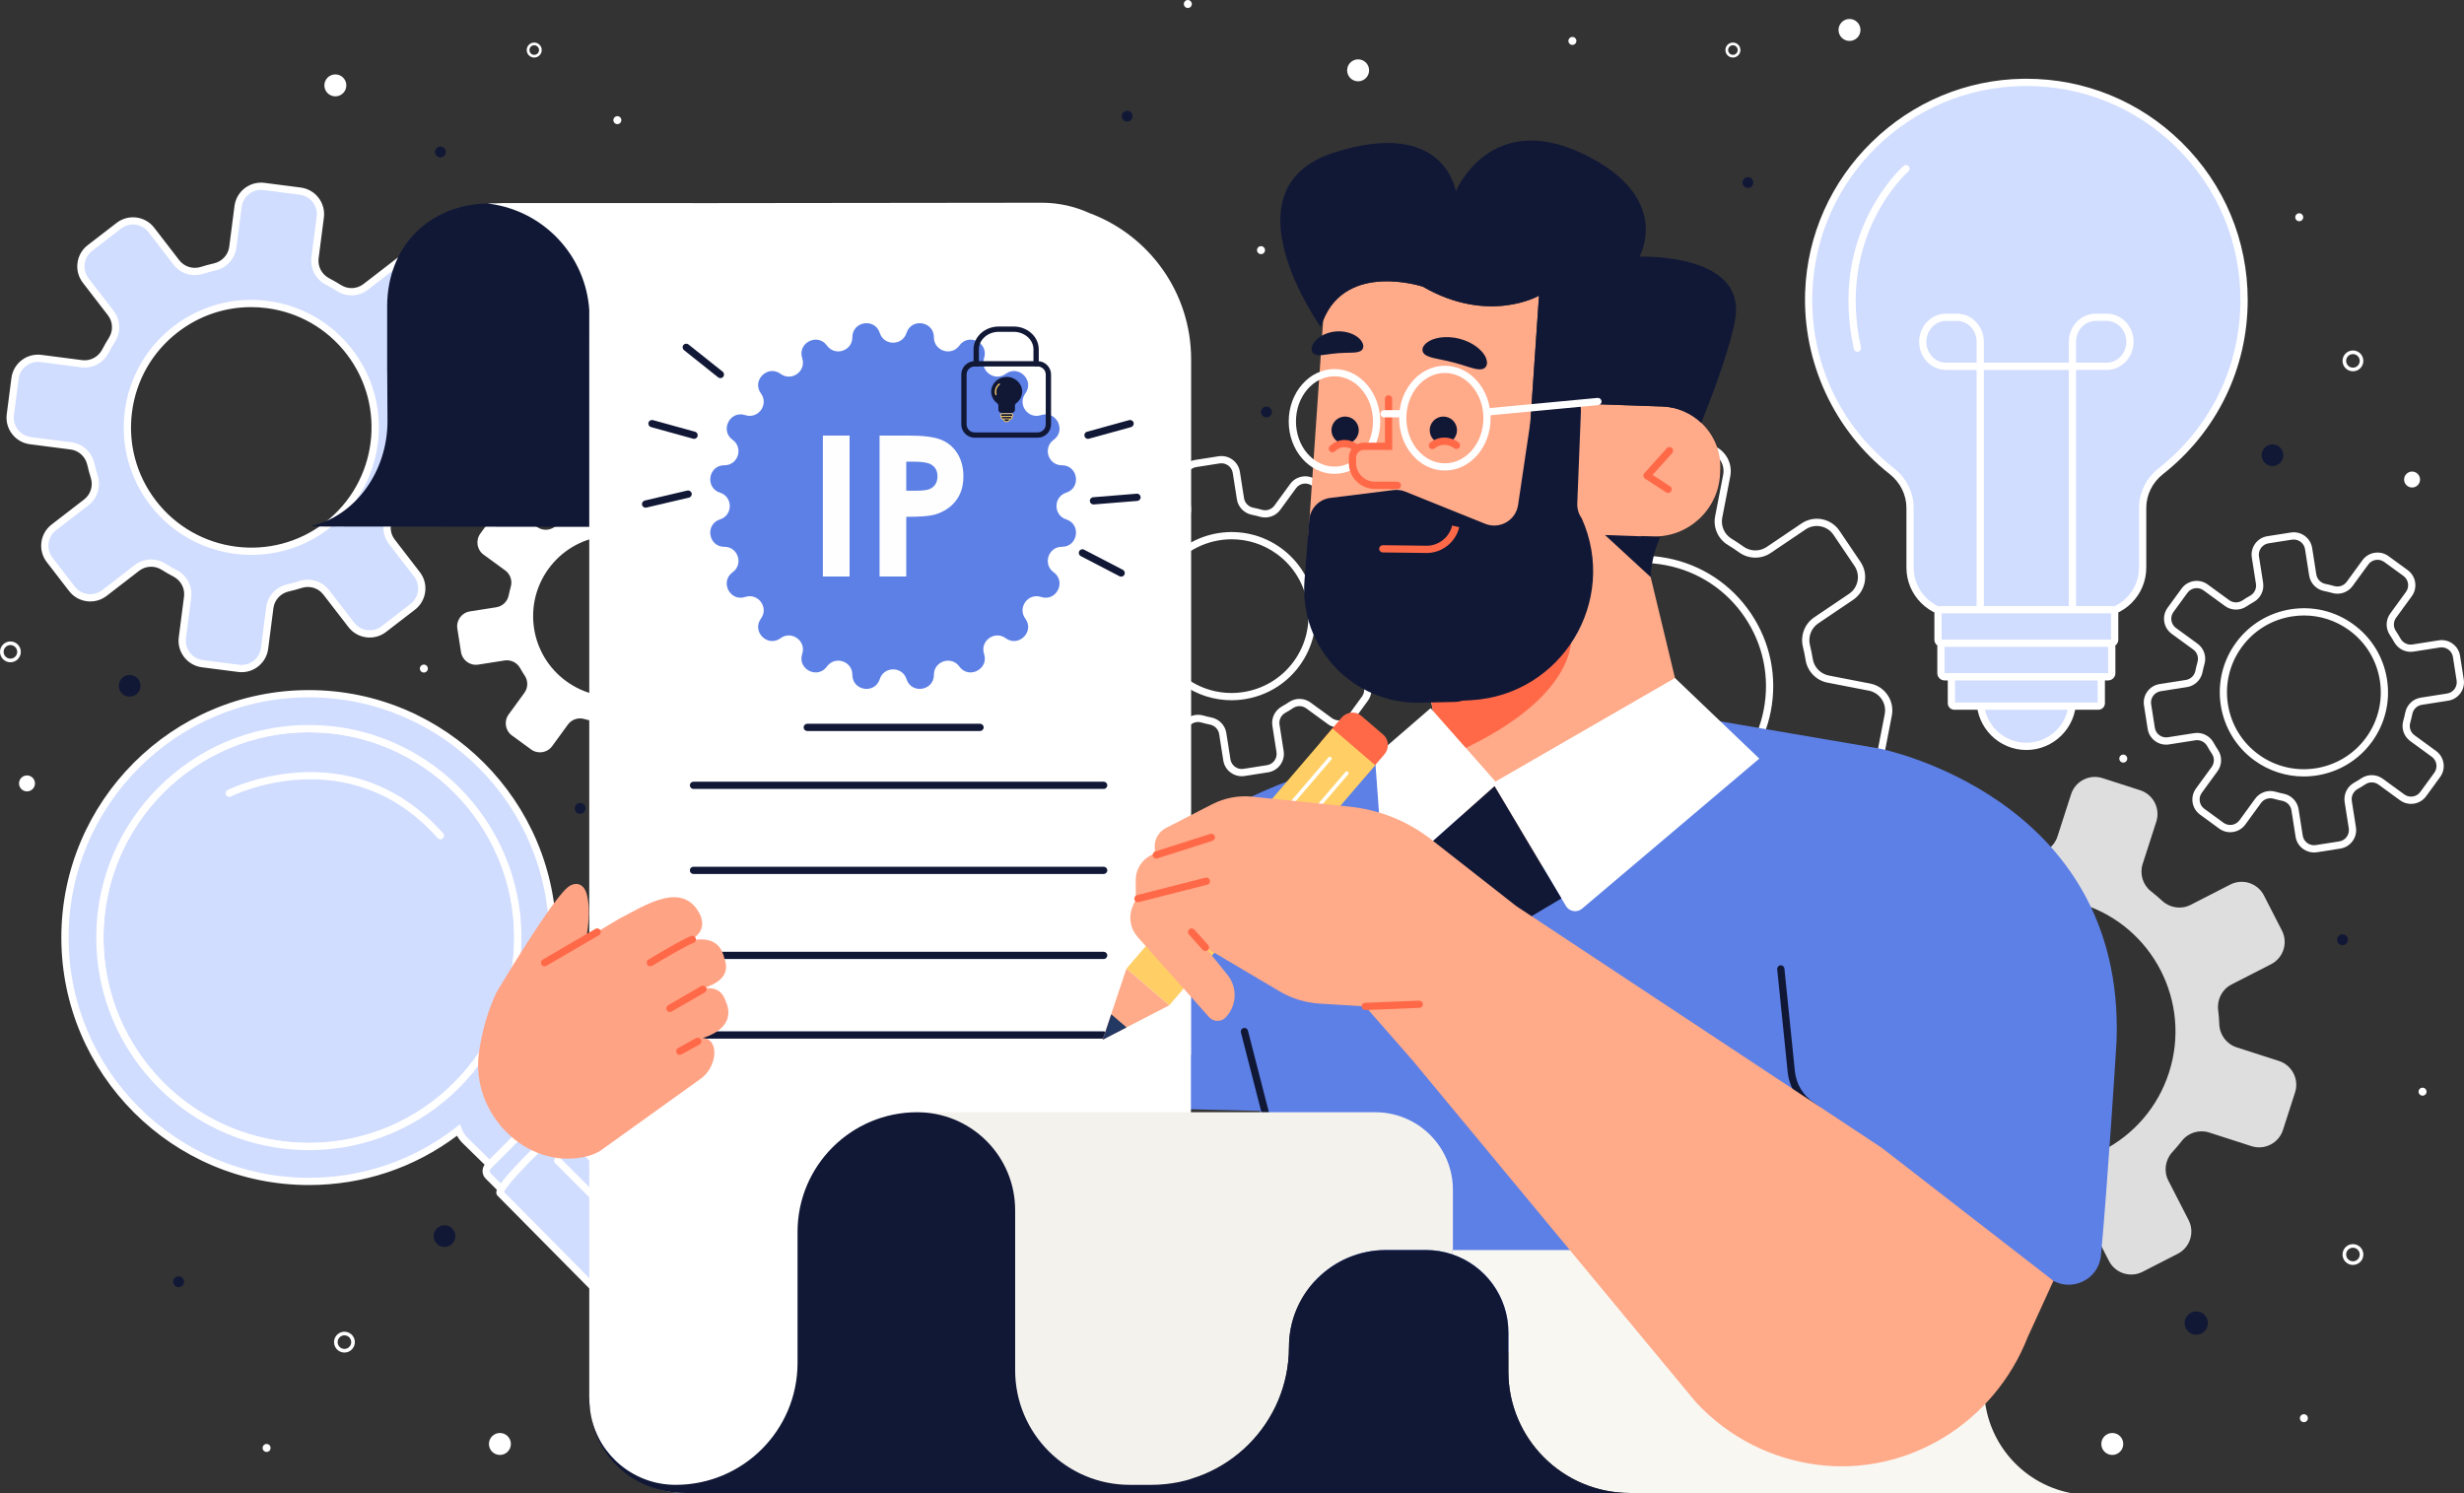 <?xml version="1.0" encoding="UTF-8"?>
<!DOCTYPE svg PUBLIC "-//W3C//DTD SVG 1.1//EN" "http://www.w3.org/Graphics/SVG/1.1/DTD/svg11.dtd">
<!-- Creator: CorelDRAW 2017 -->
<svg xmlns="http://www.w3.org/2000/svg" xml:space="preserve" width="2835px" height="1718px" version="1.1" style="shape-rendering:geometricPrecision; text-rendering:geometricPrecision; image-rendering:optimizeQuality; fill-rule:evenodd; clip-rule:evenodd"
viewBox="0 0 2894.63 1754.12"
 xmlns:xlink="http://www.w3.org/1999/xlink">
 <rect x="0" y="0" width="2894.63" height="1754.12" fill="#333333" stroke="none"/>
 <defs>
  <style type="text/css">
   <![CDATA[
    .fil12 {fill:#FEFEFE;fill-rule:nonzero}
    .fil3 {fill:#111836;fill-rule:nonzero}
    .fil11 {fill:#233862;fill-rule:nonzero}
    .fil4 {fill:#5D80E6;fill-rule:nonzero}
    .fil0 {fill:#D1DDFF;fill-rule:nonzero}
    .fil9 {fill:#F4F2ED;fill-rule:nonzero}
    .fil10 {fill:#F9F7F2;fill-rule:nonzero}
    .fil6 {fill:#FF6948;fill-rule:nonzero}
    .fil7 {fill:#FFA385;fill-rule:nonzero}
    .fil5 {fill:#FFAA89;fill-rule:nonzero}
    .fil8 {fill:#FFCF66;fill-rule:nonzero}
    .fil1 {fill:white;fill-rule:nonzero}
    .fil2 {fill:white;fill-rule:nonzero;fill-opacity:0.839}
   ]]>
  </style>
 </defs>
 <g id="Layer_x0020_1">
  <g id="_2090027962112">
   <g>
    <g>
     <g>
      <g>
       <path class="fil0" d="M467.82 307.59l-38.27 29.51c-9.04,6.98 -21.47,7.55 -31.13,1.46 -4.48,-2.82 -9.05,-5.45 -13.71,-7.87 -10.21,-5.32 -16.13,-16.32 -14.65,-27.74l6.19 -47.93c1.92,-14.9 -8.6,-28.54 -23.5,-30.46l-42.6 -5.51c-14.9,-1.92 -28.54,8.6 -30.46,23.5l-6.19 47.93c-1.48,11.41 -10,20.55 -21.23,23.1 -5.12,1.16 -10.21,2.54 -15.25,4.13 -10.9,3.43 -22.77,-0.28 -29.75,-9.32l-29.51 -38.27c-9.17,-11.89 -26.26,-14.1 -38.15,-4.93l-34.02 26.24c-11.9,9.17 -14.1,26.26 -4.93,38.15l29.51 38.27c6.98,9.04 7.55,21.47 1.46,31.13 -2.82,4.48 -5.45,9.05 -7.87,13.71 -5.32,10.21 -16.32,16.13 -27.74,14.65l-47.93 -6.19c-14.9,-1.92 -28.54,8.6 -30.46,23.5l-5.51 42.6c-1.92,14.9 8.6,28.54 23.5,30.46l47.93 6.2c11.41,1.47 20.55,9.99 23.1,21.22 1.16,5.12 2.54,10.21 4.13,15.25 3.43,10.9 -0.28,22.77 -9.32,29.75l-38.26 29.51c-11.9,9.17 -14.11,26.26 -4.93,38.15l26.23 34.02c9.18,11.9 26.26,14.1 38.15,4.93l38.27 -29.51c9.04,-6.98 21.47,-7.55 31.13,-1.46 4.48,2.82 9.05,5.45 13.71,7.87 10.21,5.32 16.13,16.33 14.66,27.74l-6.2 47.93c-1.92,14.9 8.6,28.54 23.5,30.46l42.6 5.51c14.9,1.92 28.54,-8.6 30.47,-23.5l6.19 -47.93c1.47,-11.41 9.99,-20.55 21.22,-23.1 5.12,-1.16 10.21,-2.54 15.25,-4.13 10.9,-3.43 22.77,0.28 29.75,9.32l29.51 38.27c9.18,11.89 26.26,14.1 38.15,4.92l34.02 -26.23c11.9,-9.17 14.1,-26.26 4.93,-38.15l-29.51 -38.27c-6.98,-9.04 -7.54,-21.47 -1.46,-31.13 2.83,-4.48 5.45,-9.05 7.87,-13.71 5.32,-10.21 16.33,-16.13 27.74,-14.66l47.93 6.2c14.9,1.92 28.54,-8.6 30.46,-23.5l5.51 -42.6c1.92,-14.9 -8.6,-28.54 -23.5,-30.46l-47.93 -6.2c-11.41,-1.47 -20.55,-9.99 -23.1,-21.22 -1.16,-5.12 -2.54,-10.21 -4.13,-15.25 -3.43,-10.9 0.28,-22.77 9.32,-29.75l38.27 -29.51c11.89,-9.17 14.1,-26.26 4.93,-38.15l-26.24 -34.02c-9.17,-11.9 -26.26,-14.1 -38.15,-4.93zm-83.69 309.84l0 0c-63.66,49.1 -155.07,37.29 -204.16,-26.37 -49.09,-63.66 -37.29,-155.07 26.37,-204.16 63.66,-49.1 155.07,-37.29 204.16,26.37 49.1,63.66 37.29,155.07 -26.37,204.16z"/>
       <path class="fil1" d="M283.83 789.76c-1.34,0 -2.69,-0.09 -4.05,-0.27l-42.61 -5.5c-17.2,-2.22 -29.39,-18.02 -27.17,-35.23l6.2 -47.93c1.22,-9.5 -3.76,-18.91 -12.41,-23.41 -4.74,-2.47 -9.45,-5.18 -14,-8.05 -8.13,-5.11 -18.68,-4.63 -26.27,1.22l-38.27 29.52c-6.65,5.13 -14.92,7.36 -23.24,6.28 -8.33,-1.07 -15.75,-5.33 -20.88,-11.98l-26.23 -34.02c-10.59,-13.73 -8.04,-33.53 5.7,-44.12l38.26 -29.51c7.59,-5.85 10.75,-15.94 7.86,-25.1 -1.61,-5.1 -3.03,-10.35 -4.22,-15.59 -2.16,-9.51 -9.99,-16.72 -19.5,-17.95l-47.93 -6.19c-17.2,-2.22 -29.39,-18.02 -27.17,-35.23l5.51 -42.6c1.07,-8.33 5.33,-15.75 11.99,-20.88 6.65,-5.13 14.92,-7.35 23.24,-6.29l47.92 6.19c9.52,1.24 18.93,-3.76 23.43,-12.39 2.48,-4.78 5.18,-9.49 8.04,-14.01 5.12,-8.13 4.63,-18.68 -1.23,-26.27l-29.5 -38.27c-5.14,-6.65 -7.37,-14.9 -6.29,-23.24 1.07,-8.33 5.33,-15.75 11.99,-20.88l34.01 -26.23c13.73,-10.59 33.53,-8.04 44.12,5.7l29.51 38.26c5.85,7.59 15.95,10.74 25.1,7.86 5.1,-1.61 10.35,-3.03 15.59,-4.22 9.5,-2.16 16.72,-9.99 17.94,-19.5l6.19 -47.93c2.23,-17.2 18.03,-29.39 35.24,-27.17l42.6 5.51c17.2,2.22 29.39,18.02 27.17,35.22l-6.19 47.94c-1.23,9.5 3.75,18.91 12.39,23.41 4.75,2.47 9.46,5.18 14.01,8.04 8.13,5.13 18.69,4.64 26.27,-1.22l38.27 -29.51c13.73,-10.59 33.53,-8.03 44.12,5.7l26.24 34.02c10.59,13.73 8.03,33.53 -5.7,44.12l-38.27 29.51c-7.59,5.85 -10.74,15.94 -7.86,25.1 1.62,5.12 3.04,10.37 4.22,15.59 2.16,9.51 9.99,16.72 19.5,17.94l47.93 6.2c8.33,1.07 15.75,5.33 20.88,11.98 5.13,6.66 7.37,14.91 6.29,23.24l-5.5 42.61c-1.08,8.33 -5.34,15.75 -12,20.88 -6.65,5.13 -14.91,7.36 -23.23,6.28l-47.93 -6.19c-9.53,-1.23 -18.92,3.76 -23.42,12.4 -2.5,4.79 -5.2,9.5 -8.05,14.01 -5.11,8.13 -4.62,18.68 1.23,26.27l29.51 38.27c5.13,6.65 7.36,14.91 6.29,23.24 -1.08,8.33 -5.34,15.75 -11.99,20.88l-34.02 26.23c-13.73,10.6 -33.53,8.04 -44.12,-5.7l-29.51 -38.26c-5.85,-7.59 -15.94,-10.74 -25.1,-7.86 -5.08,1.6 -10.33,3.03 -15.59,4.22 -9.5,2.16 -16.72,9.99 -17.94,19.5l-6.19 47.93c-2.05,15.84 -15.61,27.43 -31.18,27.43zm-106.3 -132.42l0 0c5.82,0 11.66,1.6 16.79,4.84 4.36,2.74 8.87,5.33 13.4,7.69 11.8,6.14 18.6,19.02 16.92,32.05l-6.2 47.93c-1.62,12.55 7.28,24.08 19.82,25.7l42.61 5.51c12.54,1.63 24.08,-7.27 25.7,-19.82l6.19 -47.93c1.68,-13.03 11.53,-23.77 24.5,-26.71 5.03,-1.14 10.05,-2.5 14.91,-4.03 12.55,-3.96 26.38,0.37 34.4,10.77l29.51 38.27c7.72,10.01 22.16,11.88 32.19,4.16l34.01 -26.24c4.86,-3.74 7.96,-9.15 8.75,-15.23 0.78,-6.08 -0.85,-12.1 -4.59,-16.95l-29.51 -38.27c-8.02,-10.41 -8.7,-24.87 -1.68,-36 2.72,-4.32 5.31,-8.83 7.69,-13.41 6.14,-11.8 19.04,-18.57 32.06,-16.9l47.93 6.19c6.11,0.78 12.1,-0.85 16.95,-4.59 4.85,-3.74 7.96,-9.15 8.74,-15.23l5.51 -42.61c0.78,-6.07 -0.85,-12.1 -4.59,-16.95 -3.74,-4.85 -9.15,-7.96 -15.23,-8.74l-47.93 -6.2c-13.03,-1.68 -23.76,-11.53 -26.71,-24.5 -1.13,-5 -2.49,-10.02 -4.03,-14.91 -3.96,-12.55 0.37,-26.38 10.78,-34.4l38.26 -29.51c10.02,-7.73 11.88,-22.17 4.16,-32.19l-26.24 -34.01c-7.72,-10.02 -22.15,-11.89 -32.18,-4.16l-38.27 29.51c-10.4,8.03 -24.87,8.7 -36,1.69 -4.36,-2.75 -8.86,-5.34 -13.41,-7.7 -11.79,-6.14 -18.59,-19.02 -16.91,-32.05l6.2 -47.94c1.62,-12.54 -7.27,-24.07 -19.82,-25.7l-42.6 -5.5c-12.55,-1.62 -24.08,7.27 -25.7,19.82l-6.19 47.93c-1.69,13.03 -11.54,23.77 -24.5,26.71 -5.02,1.14 -10.04,2.5 -14.92,4.03 -12.55,3.97 -26.37,-0.37 -34.4,-10.77l-29.5 -38.27c-7.74,-10.02 -22.17,-11.89 -32.2,-4.16l-34.01 26.24c-4.85,3.74 -7.96,9.15 -8.75,15.23 -0.78,6.08 0.85,12.1 4.59,16.95l29.51 38.27c8.03,10.4 8.7,24.87 1.68,36 -2.72,4.33 -5.31,8.84 -7.69,13.41 -6.14,11.79 -19.03,18.59 -32.05,16.9l-47.93 -6.19c-6.1,-0.78 -12.1,0.85 -16.96,4.59 -4.85,3.74 -7.96,9.15 -8.74,15.23l-5.51 42.6c-1.61,12.56 7.28,24.08 19.82,25.71l47.93 6.19c13.03,1.68 23.76,11.53 26.71,24.5 1.14,5.01 2.5,10.03 4.04,14.91 3.95,12.56 -0.38,26.38 -10.78,34.4l-38.27 29.51c-10.02,7.73 -11.88,22.17 -4.15,32.18l26.23 34.02c3.74,4.85 9.15,7.96 15.23,8.75 6.11,0.79 12.1,-0.85 16.96,-4.59l38.26 -29.51c5.61,-4.33 12.4,-6.52 19.21,-6.52zm290.29 -349.75l0 0 0.04 0 -0.04 0zm-172.41 344.33l0 0c-44.9,0 -89.33,-20.04 -118.81,-58.26 -24.44,-31.69 -35.07,-71 -29.95,-110.69 5.13,-39.69 25.41,-75 57.09,-99.44 31.69,-24.44 71.02,-35.08 110.69,-29.95 39.69,5.13 75,25.41 99.44,57.09 24.44,31.69 35.08,71 29.95,110.69 -5.13,39.69 -25.4,75 -57.09,99.44 -27.19,20.97 -59.38,31.12 -91.32,31.12zm-0.46 -291.09l0 0c-31.03,0 -61.03,10.17 -86.01,29.44 -29.89,23.05 -49.01,56.36 -53.85,93.79 -4.83,37.43 5.2,74.51 28.25,104.4 47.58,61.7 136.49,73.18 198.19,25.6 61.7,-47.58 73.19,-136.49 25.6,-198.19 -23.05,-29.89 -56.36,-49.01 -93.79,-53.85 -6.15,-0.79 -12.29,-1.19 -18.39,-1.19zm89.18 256.6l0 0 0.04 0 -0.04 0z"/>
      </g>
     </g>
    </g>
    <g>
     <g>
      <g>
       <path class="fil0" d="M362.83 856.02c-135.6,0 -245.52,109.93 -245.52,245.52 0,135.6 109.92,245.53 245.52,245.53 135.6,0 245.53,-109.93 245.53,-245.53 0,-135.59 -109.93,-245.52 -245.53,-245.52z"/>
       <path class="fil1" d="M362.83 1351.32c-137.73,0 -249.77,-112.05 -249.77,-249.78 0,-137.72 112.04,-249.77 249.77,-249.77 137.73,0 249.78,112.05 249.78,249.77 0,137.73 -112.05,249.78 -249.78,249.78zm0 -491.04l0 0c-133.03,0 -241.27,108.23 -241.27,241.26 0,133.04 108.24,241.27 241.27,241.27 133.04,0 241.27,-108.23 241.27,-241.27 0,-133.03 -108.23,-241.26 -241.27,-241.26z"/>
      </g>
      <g>
       <g>
        <path class="fil0" d="M362.83 856.02c-135.6,0 -245.52,109.93 -245.52,245.52 0,135.6 109.92,245.53 245.52,245.53 135.6,0 245.53,-109.93 245.53,-245.53 0,-135.59 -109.93,-245.52 -245.53,-245.52z"/>
        <path class="fil1" d="M362.83 1351.32c-137.73,0 -249.77,-112.05 -249.77,-249.78 0,-137.72 112.04,-249.77 249.77,-249.77 137.73,0 249.78,112.05 249.78,249.77 0,137.73 -112.05,249.78 -249.78,249.78zm0 -491.04l0 0c-133.03,0 -241.27,108.23 -241.27,241.26 0,133.04 108.24,241.27 241.27,241.27 133.04,0 241.27,-108.23 241.27,-241.27 0,-133.03 -108.23,-241.26 -241.27,-241.26z"/>
       </g>
       <g>
        <path class="fil0" d="M594.02 1291.58c-3.19,-3.12 -6.84,-5.46 -10.72,-7.07 41.23,-49.64 66.05,-113.4 66.05,-182.97 0,-158.23 -128.28,-286.51 -286.52,-286.51 -158.23,0 -286.51,128.28 -286.51,286.51 0,158.24 128.28,286.52 286.51,286.52 66.23,0 127.16,-22.54 175.68,-60.27 1.69,4.5 4.33,8.71 7.99,12.3l28.78 28.18 48.01 -48.01 -29.27 -28.68zm-231.19 55.49l0 0c-135.6,0 -245.52,-109.93 -245.52,-245.53 0,-135.59 109.92,-245.52 245.52,-245.52 135.6,0 245.53,109.93 245.53,245.52 0,135.6 -109.93,245.53 -245.53,245.53z"/>
        <path class="fil1" d="M362.83 1392.31c-160.33,0 -290.77,-130.44 -290.77,-290.77 0,-160.32 130.44,-290.76 290.77,-290.76 160.33,0 290.77,130.44 290.77,290.76 0,65.94 -22.57,130.2 -63.66,181.56 2.56,1.53 4.92,3.35 7.05,5.44l0.01 0 32.34 31.68 -54.03 54.04 -31.79 -31.13c-2.64,-2.59 -4.86,-5.51 -6.64,-8.74 -50.58,37.92 -110.64,57.92 -174.05,57.92zm0 -573.02l0 0c-155.64,0 -282.26,126.62 -282.26,282.25 0,155.64 126.62,282.26 282.26,282.26 63.28,0 123.13,-20.52 173.07,-59.36l4.56 -3.55 2.03 5.4c1.55,4.12 3.9,7.74 6.99,10.76l25.77 25.24 41.99 -42 -26.2 -25.67 0 0c-2.69,-2.64 -5.85,-4.72 -9.38,-6.19l-5.31 -2.21 3.68 -4.43c41.96,-50.5 65.06,-114.52 65.06,-180.25 0,-155.63 -126.62,-282.25 -282.26,-282.25zm0 532.03l0 0c-137.73,0 -249.77,-112.05 -249.77,-249.78 0,-137.72 112.04,-249.77 249.77,-249.77 137.73,0 249.78,112.05 249.78,249.77 0,137.73 -112.05,249.78 -249.78,249.78zm0 -491.04l0 0c-133.03,0 -241.27,108.23 -241.27,241.26 0,133.04 108.24,241.27 241.27,241.27 133.04,0 241.27,-108.23 241.27,-241.27 0,-133.03 -108.23,-241.26 -241.27,-241.26z"/>
       </g>
       <g>
        <path class="fil0" d="M679.09 1352.55l-38.15 -38.15c-3.26,-3.25 -8.54,-3.25 -11.79,0l-5.86 5.86 -48.01 48.01 -1.71 1.72c-3.26,3.25 -3.26,8.53 0,11.79l38.14 38.14c3.26,3.26 8.54,3.26 11.8,0l55.58 -55.58c3.25,-3.25 3.25,-8.53 0,-11.79z"/>
        <path class="fil1" d="M617.61 1426.62c-3.36,0 -6.53,-1.31 -8.91,-3.69l-38.14 -38.15c-4.91,-4.91 -4.91,-12.89 0,-17.8l55.58 -55.59c4.92,-4.91 12.9,-4.9 17.8,0l38.15 38.15c2.38,2.38 3.69,5.55 3.69,8.91 0,3.36 -1.31,6.52 -3.69,8.9l-55.58 55.58c-2.38,2.38 -5.54,3.69 -8.9,3.69zm17.43 -110.4l0 0c-1.04,0 -2.09,0.4 -2.88,1.19l-55.59 55.58c-1.59,1.59 -1.59,4.19 0,5.78l38.15 38.15c1.55,1.54 4.23,1.55 5.78,0l55.58 -55.59c0.77,-0.77 1.19,-1.79 1.19,-2.88 0,-1.09 -0.42,-2.12 -1.19,-2.89l-38.15 -38.15c-0.8,-0.79 -1.84,-1.19 -2.89,-1.19z"/>
       </g>
      </g>
      <g>
       <path class="fil0" d="M863.57 1530.73l-201.76 -203.96c-1.49,-1.5 -9.1,4.04 -18.91,12.69 -15.35,13.54 -36.07,34.68 -47.4,48.62 -5.86,7.22 -9.22,12.51 -7.97,13.78l201.76 203.96c20.52,20.74 53.77,20.74 74.28,0 20.52,-20.73 20.52,-54.35 0,-75.09z"/>
       <path class="fil1" d="M826.44 1625.63c-15.18,0 -29.44,-5.97 -40.17,-16.81l-201.76 -203.96c-3.77,-3.81 -0.37,-9.54 7.69,-19.46 11.28,-13.88 31.86,-35 47.89,-49.13 16.85,-14.87 21.41,-15.87 24.75,-12.48l201.76 203.95c22.11,22.35 22.11,58.72 0,81.08 -10.73,10.84 -24.99,16.81 -40.16,16.81zm-234.46 -225.32l0 0 200.34 202.52c9.11,9.22 21.23,14.29 34.12,14.29 12.88,0 25,-5.07 34.11,-14.29 18.85,-19.05 18.85,-50.05 0,-69.1l-200.26 -202.44c-1.8,0.99 -5.94,3.75 -14.58,11.37 -15.46,13.63 -36.07,34.76 -46.91,48.11 -4.34,5.34 -6.11,8.17 -6.82,9.54zm66.8 -70.54l0 0c0.01,0 0.01,0 0.01,0.01l-0.01 -0.01z"/>
      </g>
      <g>
       <path class="fil0" d="M851.82 1571.94c0,8.22 -6.66,14.89 -14.89,14.89 -8.22,0 -14.89,-6.67 -14.89,-14.89 0,-8.23 6.67,-14.89 14.89,-14.89 8.23,0 14.89,6.66 14.89,14.89z"/>
       <path class="fil1" d="M836.93 1591.08c-10.56,0 -19.14,-8.58 -19.14,-19.14 0,-10.56 8.58,-19.15 19.14,-19.15 10.56,0 19.15,8.59 19.15,19.15 0,10.56 -8.59,19.14 -19.15,19.14zm0 -29.78l0 0c-5.86,0 -10.63,4.77 -10.63,10.64 0,5.86 4.77,10.63 10.63,10.63 5.87,0 10.64,-4.77 10.64,-10.63 0,-5.87 -4.77,-10.64 -10.64,-10.64z"/>
      </g>
      <g>
       <polygon class="fil0" points="655.12,1363.59 788.76,1497.24 "/>
       <path class="fil1" d="M788.76 1501.49c-1.09,0 -2.18,-0.41 -3.01,-1.25l-133.64 -133.64c-1.66,-1.66 -1.66,-4.35 0,-6.01 1.66,-1.67 4.35,-1.67 6.01,0l133.65 133.64c1.66,1.66 1.66,4.35 0,6.01 -0.84,0.84 -1.92,1.25 -3.01,1.25z"/>
      </g>
      <g>
       <path class="fil0" d="M269.24 932.02c0,0 140.06,-71.59 248.16,49.84l-248.16 -49.84z"/>
       <path class="fil1" d="M517.4 986.12c-1.17,0 -2.34,-0.49 -3.18,-1.43 -104.68,-117.6 -241.67,-49.58 -243.04,-48.88 -2.09,1.07 -4.66,0.24 -5.73,-1.85 -1.07,-2.1 -0.24,-4.66 1.85,-5.73 1.43,-0.73 144.25,-71.66 253.28,50.8 1.56,1.76 1.4,4.45 -0.35,6.01 -0.81,0.72 -1.82,1.08 -2.83,1.08z"/>
      </g>
     </g>
    </g>
    <g>
     <g>
      <path class="fil1" d="M793.13 571.12l-18.5 25.38c-4.37,5.99 -12.02,8.61 -19.16,6.57 -3.3,-0.95 -6.63,-1.75 -9.98,-2.42 -7.33,-1.45 -13.03,-7.24 -14.19,-14.63l-4.86 -31.02c-1.51,-9.65 -10.55,-16.24 -20.2,-14.73l-27.57 4.32c-9.65,1.51 -16.24,10.56 -14.73,20.2l4.86 31.02c1.16,7.39 -2.49,14.64 -9.03,18.28 -2.98,1.65 -5.91,3.44 -8.77,5.35 -6.17,4.12 -14.25,3.97 -20.24,-0.4l-25.38 -18.5c-7.88,-5.75 -18.94,-4.02 -24.69,3.87l-16.45 22.55c-5.75,7.89 -4.01,18.95 3.87,24.7l25.37 18.5c6,4.37 8.62,12.02 6.58,19.15 -0.95,3.31 -1.75,6.64 -2.42,9.99 -1.45,7.33 -7.24,13.03 -14.63,14.18l-31.02 4.86c-9.65,1.52 -16.24,10.56 -14.73,20.2l4.32 27.58c1.51,9.64 10.55,16.24 20.2,14.73l31.02 -4.86c7.39,-1.16 14.64,2.49 18.27,9.03 1.66,2.98 3.45,5.91 5.35,8.76 4.13,6.17 3.98,14.26 -0.39,20.25l-18.5 25.37c-5.75,7.89 -4.02,18.95 3.87,24.7l22.55 16.44c7.89,5.75 18.95,4.02 24.7,-3.87l18.5 -25.37c4.37,-5.99 12.02,-8.61 19.15,-6.57 3.31,0.94 6.64,1.75 9.98,2.41 7.34,1.46 13.04,7.25 14.19,14.64l4.86 31.02c1.51,9.65 10.56,16.24 20.2,14.73l27.58 -4.32c9.64,-1.51 16.23,-10.56 14.72,-20.2l-4.86 -31.02c-1.15,-7.39 2.5,-14.65 9.04,-18.28 2.98,-1.65 5.9,-3.44 8.76,-5.35 6.17,-4.12 14.25,-3.97 20.25,0.4l25.37 18.5c7.89,5.75 18.95,4.02 24.7,-3.87l16.44 -22.56c5.75,-7.88 4.02,-18.94 -3.87,-24.69l-25.37 -18.5c-6,-4.37 -8.61,-12.02 -6.57,-19.16 0.94,-3.3 1.75,-6.63 2.41,-9.98 1.46,-7.33 7.25,-13.03 14.64,-14.19l31.02 -4.86c9.64,-1.51 16.24,-10.55 14.73,-20.2l-4.33 -27.57c-1.51,-9.65 -10.55,-16.24 -20.19,-14.73l-31.03 4.86c-7.39,1.16 -14.64,-2.49 -18.27,-9.03 -1.66,-2.98 -3.44,-5.91 -5.35,-8.76 -4.12,-6.17 -3.97,-14.26 0.4,-20.25l18.5 -25.37c5.75,-7.89 4.01,-18.95 -3.87,-24.7l-22.56 -16.44c-7.89,-5.76 -18.94,-4.02 -24.69,3.86zm4.18 208.5l0 0c-30.77,42.21 -89.93,51.48 -132.14,20.7 -42.21,-30.77 -51.48,-89.93 -20.71,-132.14 30.78,-42.21 89.94,-51.48 132.15,-20.71 42.21,30.78 51.48,89.94 20.7,132.15z"/>
     </g>
    </g>
    <g>
     <path class="fil1" d="M2718.39 1001.58c-4.61,0 -9.08,-1.45 -12.87,-4.22 -4.73,-3.45 -7.84,-8.54 -8.75,-14.32l-4.86 -31.03c-0.86,-5.54 -5.21,-10.01 -10.81,-11.12 -3.49,-0.69 -6.97,-1.53 -10.33,-2.5 -5.38,-1.52 -11.24,0.47 -14.54,4.99l-18.5 25.38c-3.45,4.73 -8.54,7.84 -14.33,8.74 -5.77,0.9 -11.58,-0.49 -16.31,-3.94l-22.55 -16.45c-9.77,-7.12 -11.93,-20.86 -4.81,-30.64l18.5 -25.37c3.3,-4.52 3.42,-10.71 0.3,-15.37 -1.95,-2.93 -3.82,-5.98 -5.53,-9.07 -2.78,-4.99 -8.36,-7.77 -13.9,-6.89l-31.02 4.86c-5.8,0.9 -11.58,-0.5 -16.31,-3.95 -4.74,-3.45 -7.84,-8.54 -8.75,-14.33l-4.32 -27.57c-0.91,-5.79 0.49,-11.58 3.95,-16.31 3.44,-4.74 8.53,-7.84 14.32,-8.75l31.02 -4.86c5.54,-0.87 10.01,-5.21 11.13,-10.82 0.68,-3.46 1.52,-6.94 2.49,-10.32 1.54,-5.4 -0.46,-11.25 -4.99,-14.55l-25.37 -18.49c-4.73,-3.46 -7.84,-8.54 -8.75,-14.33 -0.91,-5.79 0.5,-11.58 3.95,-16.32l16.44 -22.55c7.13,-9.76 20.88,-11.92 30.64,-4.8l25.37 18.5c4.53,3.3 10.71,3.42 15.38,0.3 2.92,-1.96 5.97,-3.82 9.07,-5.54 4.99,-2.77 7.76,-8.35 6.89,-13.89l-4.86 -31.02c-0.9,-5.79 0.5,-11.58 3.95,-16.32 3.45,-4.73 8.54,-7.84 14.32,-8.74l27.57 -4.32c12.01,-1.9 23.2,6.32 25.07,18.27l4.86 31.02c0.87,5.54 5.21,10.01 10.81,11.12 3.45,0.68 6.92,1.52 10.32,2.5 5.42,1.54 11.26,-0.47 14.55,-4.99l18.5 -25.38c3.45,-4.73 8.54,-7.83 14.33,-8.74 5.77,-0.91 11.58,0.49 16.31,3.95l22.56 16.44c9.76,7.12 11.92,20.87 4.79,30.64l-18.49 25.37c-3.3,4.53 -3.42,10.71 -0.3,15.38 1.95,2.91 3.81,5.96 5.53,9.06 2.77,4.99 8.36,7.75 13.9,6.9l31.02 -4.86c5.81,-0.92 11.59,0.5 16.32,3.94 4.73,3.45 7.84,8.54 8.74,14.33l4.32 27.57c0.91,5.79 -0.49,11.58 -3.94,16.32 -3.45,4.73 -8.54,7.84 -14.33,8.74l-31.02 4.86c-5.54,0.87 -10.01,5.22 -11.13,10.82 -0.68,3.47 -1.52,6.94 -2.48,10.32 -1.55,5.4 0.45,11.25 4.98,14.55l25.37 18.5c4.74,3.45 7.84,8.54 8.75,14.32 0.91,5.79 -0.5,11.59 -3.95,16.32l-16.44 22.55c-7.12,9.77 -20.86,11.94 -30.64,4.8l-25.37 -18.49c-4.53,-3.3 -10.7,-3.43 -15.38,-0.3 -2.91,1.94 -5.96,3.8 -9.06,5.53 -5,2.77 -7.77,8.35 -6.9,13.89l4.86 31.03c1.87,11.94 -6.32,23.18 -18.27,25.06l-27.57 4.32c-1.15,0.18 -2.3,0.27 -3.45,0.27zm-51.27 -72.21l0 0c2,0 4.01,0.28 5.99,0.84 3.14,0.91 6.38,1.69 9.65,2.34 9.08,1.8 16.14,9.1 17.56,18.15l4.86 31.01c0.55,3.55 2.46,6.67 5.35,8.78 2.9,2.11 6.47,2.97 9.99,2.41l27.57 -4.32c7.31,-1.15 12.33,-8.03 11.18,-15.34l-4.86 -31.02c-1.41,-9.05 3.08,-18.15 11.18,-22.65 2.9,-1.61 5.75,-3.35 8.46,-5.17 7.63,-5.09 17.72,-4.89 25.12,0.5l25.37 18.5c5.98,4.35 14.4,3.04 18.76,-2.94l16.44 -22.55c2.11,-2.9 2.97,-6.45 2.41,-9.99 -0.55,-3.54 -2.45,-6.65 -5.35,-8.76l-25.37 -18.5c-7.4,-5.4 -10.68,-14.95 -8.16,-23.77 0.9,-3.15 1.69,-6.4 2.33,-9.64 1.81,-9.09 9.1,-16.14 18.15,-17.56l31.02 -4.86c3.55,-0.56 6.66,-2.46 8.77,-5.35 2.11,-2.9 2.97,-6.45 2.41,-9.99l-4.32 -27.58c-0.55,-3.54 -2.45,-6.65 -5.35,-8.76 -2.89,-2.12 -6.42,-2.98 -9.98,-2.42l-31.02 4.86c-9.05,1.43 -18.16,-3.07 -22.65,-11.17 -1.62,-2.89 -3.35,-5.74 -5.17,-8.46 -5.1,-7.62 -4.9,-17.72 0.5,-25.12l18.49 -25.37c4.36,-5.98 3.04,-14.4 -2.93,-18.76l-22.56 -16.44c-2.9,-2.11 -6.46,-2.97 -9.98,-2.41 -3.55,0.55 -6.66,2.45 -8.77,5.35l0 0 -18.5 25.37c-5.39,7.4 -14.95,10.68 -23.76,8.16 -3.18,-0.91 -6.43,-1.69 -9.65,-2.34 -9.08,-1.8 -16.14,-9.09 -17.56,-18.14l-4.86 -31.03c-1.14,-7.3 -8,-12.31 -15.34,-11.18l-27.57 4.32c-3.54,0.56 -6.65,2.46 -8.77,5.36 -2.11,2.89 -2.97,6.44 -2.41,9.98l4.86 31.02c1.41,9.05 -3.07,18.16 -11.18,22.65 -2.88,1.6 -5.72,3.34 -8.45,5.17 -7.63,5.1 -17.72,4.9 -25.13,-0.5l-25.37 -18.49c-5.98,-4.36 -14.39,-3.04 -18.76,2.93l-16.44 22.56c-2.11,2.89 -2.97,6.44 -2.41,9.98 0.55,3.54 2.46,6.66 5.35,8.77l25.38 18.5c7.39,5.39 10.67,14.94 8.15,23.76 -0.9,3.15 -1.69,6.4 -2.33,9.64 -1.81,9.09 -9.1,16.15 -18.15,17.56l-31.02 4.87c-3.55,0.55 -6.66,2.45 -8.77,5.35 -2.11,2.9 -2.97,6.44 -2.41,9.98l4.32 27.58c0.55,3.54 2.45,6.65 5.35,8.77 2.89,2.11 6.45,2.97 9.98,2.41l31.02 -4.86c9.07,-1.42 18.16,3.07 22.66,11.17 1.6,2.89 3.34,5.74 5.16,8.47 5.1,7.62 4.9,17.71 -0.5,25.11l-18.49 25.37c-4.36,5.99 -3.04,14.4 2.94,18.76l22.55 16.44c2.9,2.11 6.47,2.95 9.99,2.42 3.54,-0.56 6.65,-2.46 8.77,-5.35l18.49 -25.38c4.18,-5.73 10.86,-9 17.77,-9zm111.65 -268.67l0 0 0.04 0 -0.04 0zm-72.37 251.58l0 0c-20.19,0 -40.56,-6.16 -58.09,-18.94 -44.04,-32.11 -53.75,-94.05 -21.64,-138.09 15.55,-21.33 38.48,-35.33 64.56,-39.42 26.09,-4.08 52.2,2.23 73.52,17.78 21.34,15.56 35.34,38.49 39.43,64.57 4.08,26.08 -2.23,52.19 -17.79,73.52 -19.32,26.51 -49.45,40.58 -79.99,40.58zm0.32 -189.15l0 0c-4.7,0 -9.44,0.37 -14.17,1.11 -23.84,3.73 -44.79,16.53 -59.01,36.02 -14.21,19.5 -19.98,43.36 -16.25,67.2 3.74,23.83 16.53,44.79 36.03,59 40.24,29.35 96.86,20.48 126.2,-19.77 14.21,-19.49 19.99,-43.36 16.25,-67.19 -3.73,-23.84 -16.53,-44.8 -36.02,-59.01 -15.63,-11.39 -34.06,-17.36 -53.03,-17.36z"/>
    </g>
    <g>
     <path class="fil1" d="M1458.71 912c-4.61,0 -9.08,-1.45 -12.87,-4.21 -4.73,-3.46 -7.84,-8.54 -8.75,-14.33l-4.86 -31.02c-0.87,-5.54 -5.21,-10.01 -10.81,-11.12 -3.45,-0.69 -6.93,-1.53 -10.32,-2.5 -5.42,-1.55 -11.25,0.46 -14.56,4.99l-18.49 25.37c-7.12,9.77 -20.87,11.93 -30.64,4.8l-22.55 -16.44c-9.77,-7.13 -11.93,-20.87 -4.81,-30.64l18.5 -25.37c3.3,-4.53 3.42,-10.71 0.3,-15.38 -1.98,-2.97 -3.84,-6.02 -5.53,-9.07 -2.78,-4.99 -8.37,-7.77 -13.9,-6.89l-31.02 4.86c-11.99,1.88 -23.19,-6.33 -25.06,-18.27l-4.32 -27.58c-0.91,-5.78 0.49,-11.58 3.94,-16.31 3.45,-4.73 8.54,-7.84 14.33,-8.75l31.02 -4.86c5.54,-0.87 10.01,-5.21 11.13,-10.81 0.68,-3.44 1.52,-6.91 2.49,-10.32 1.54,-5.4 -0.46,-11.25 -4.99,-14.55l-25.37 -18.5c-9.77,-7.13 -11.92,-20.87 -4.8,-30.64l16.45 -22.56c3.44,-4.73 8.53,-7.84 14.32,-8.74 5.81,-0.9 11.58,0.5 16.31,3.94l25.38 18.5c4.53,3.3 10.7,3.42 15.37,0.3 2.93,-1.96 5.98,-3.82 9.07,-5.53 4.99,-2.78 7.76,-8.36 6.89,-13.9l-4.86 -31.02c-1.87,-11.94 6.32,-23.19 18.27,-25.06l27.58 -4.32c11.95,-1.9 23.18,6.32 25.06,18.27l4.86 31.02c0.87,5.54 5.21,10.01 10.81,11.12 3.46,0.69 6.93,1.53 10.32,2.5 5.42,1.54 11.26,-0.46 14.55,-4.99l18.51 -25.37c7.11,-9.77 20.87,-11.92 30.63,-4.8l22.55 16.44c4.74,3.45 7.84,8.54 8.76,14.33 0.9,5.79 -0.5,11.58 -3.96,16.31l-18.49 25.37c-3.3,4.53 -3.42,10.71 -0.3,15.38 1.95,2.91 3.81,5.96 5.53,9.06 2.77,5 8.36,7.77 13.9,6.9l31.02 -4.86c11.99,-1.88 23.19,6.33 25.06,18.27l4.33 27.58c1.86,11.94 -6.34,23.19 -18.28,25.05l-31.02 4.87c-5.54,0.86 -10.01,5.21 -11.12,10.81 -0.68,3.43 -1.52,6.91 -2.5,10.32 -1.54,5.4 0.46,11.25 4.99,14.55l25.37 18.5c9.77,7.13 11.93,20.87 4.8,30.64l-16.44 22.56c-3.45,4.73 -8.54,7.83 -14.33,8.74 -5.77,0.9 -11.58,-0.49 -16.31,-3.94l-25.37 -18.5c-4.54,-3.3 -10.71,-3.42 -15.38,-0.3 -2.94,1.96 -5.99,3.82 -9.07,5.53 -4.99,2.78 -7.76,8.36 -6.89,13.9l4.86 31.02c0.91,5.79 -0.49,11.58 -3.94,16.32 -3.46,4.73 -8.54,7.83 -14.33,8.74l-27.57 4.32c-1.16,0.18 -2.31,0.27 -3.45,0.27zm-51.27 -72.2l0 0c2,0 4.01,0.27 6,0.84 3.17,0.91 6.41,1.69 9.64,2.33 9.08,1.81 16.14,9.1 17.56,18.15l4.86 31.02c0.56,3.54 2.45,6.66 5.35,8.77 2.9,2.11 6.46,2.98 9.98,2.41l27.58 -4.32c3.54,-0.55 6.66,-2.45 8.77,-5.35 2.11,-2.9 2.97,-6.44 2.41,-9.98l-4.86 -31.03c-1.41,-9.04 3.07,-18.15 11.18,-22.65 2.87,-1.59 5.72,-3.33 8.46,-5.16 7.63,-5.1 17.72,-4.9 25.12,0.49l25.37 18.5c2.9,2.11 6.45,2.97 9.98,2.41 3.55,-0.55 6.66,-2.45 8.78,-5.35l16.44 -22.55c4.36,-5.98 3.04,-14.39 -2.94,-18.75l-25.37 -18.5c-7.4,-5.4 -10.68,-14.95 -8.16,-23.77 0.91,-3.19 1.69,-6.43 2.33,-9.64 1.81,-9.09 9.1,-16.14 18.15,-17.56l31.02 -4.86c7.31,-1.14 12.33,-8.03 11.19,-15.34l-4.33 -27.57c-1.14,-7.31 -7.97,-12.31 -15.33,-11.18l-31.02 4.86c-9.06,1.42 -18.16,-3.07 -22.66,-11.17 -1.6,-2.9 -3.34,-5.75 -5.16,-8.47 -5.1,-7.63 -4.9,-17.72 0.49,-25.12l18.5 -25.37c2.11,-2.9 2.97,-6.44 2.42,-9.99 -0.56,-3.54 -2.46,-6.65 -5.36,-8.76l-22.55 -16.45c-5.97,-4.35 -14.39,-3.04 -18.75,2.94l0 0 -18.5 25.37c-5.4,7.4 -14.96,10.68 -23.76,8.16 -3.17,-0.91 -6.42,-1.69 -9.64,-2.33 -9.09,-1.81 -16.15,-9.1 -17.57,-18.15l-4.86 -31.02c-1.15,-7.32 -8.03,-12.32 -15.34,-11.19l-27.57 4.32c-7.31,1.15 -12.33,8.03 -11.18,15.34l4.86 31.02c1.41,9.06 -3.08,18.16 -11.17,22.65 -2.88,1.6 -5.73,3.34 -8.47,5.17 -7.63,5.11 -17.72,4.9 -25.12,-0.49l-25.37 -18.5c-2.9,-2.11 -6.43,-2.97 -9.99,-2.42 -3.54,0.56 -6.65,2.46 -8.76,5.35l-16.45 22.56c-4.36,5.98 -3.04,14.39 2.94,18.75l25.37 18.5c7.4,5.39 10.68,14.94 8.16,23.77 -0.91,3.18 -1.69,6.42 -2.33,9.63 -1.8,9.09 -9.1,16.15 -18.15,17.57l-31.02 4.86c-3.54,0.55 -6.66,2.46 -8.77,5.35 -2.11,2.9 -2.97,6.44 -2.41,9.99l4.32 27.57c1.14,7.31 8.03,12.31 15.34,11.18l31.02 -4.86c9.07,-1.41 18.16,3.08 22.65,11.17 1.58,2.86 3.32,5.7 5.17,8.47 5.09,7.62 4.89,17.72 -0.5,25.12l-18.5 25.37c-4.36,5.98 -3.04,14.39 2.94,18.75l22.55 16.45c5.99,4.36 14.39,3.04 18.75,-2.94l18.5 -25.37c4.19,-5.74 10.87,-9 17.77,-9zm111.65 -268.68l0 0 0.04 0 -0.04 0zm-72.37 251.58l0 0c-20.2,0 -40.56,-6.16 -58.1,-18.94 -21.33,-15.55 -35.33,-38.48 -39.41,-64.56 -4.09,-26.08 2.22,-52.2 17.78,-73.53 32.1,-44.03 94.05,-53.74 138.09,-21.63 44.03,32.1 53.74,94.05 21.63,138.09 -19.32,26.5 -49.46,40.57 -79.99,40.57zm0.25 -189.1l0 0c-27.9,0 -55.45,12.86 -73.11,37.09 -14.21,19.49 -19.98,43.35 -16.25,67.19 3.74,23.84 16.53,44.79 36.02,59.01 40.25,29.34 96.86,20.47 126.21,-19.78 29.34,-40.24 20.47,-96.86 -19.77,-126.2 -16.02,-11.68 -34.65,-17.31 -53.1,-17.31zm76.31 146.02l0 0 0.04 0 -0.04 0z"/>
    </g>
    <g>
     <g>
      <g>
       <path class="fil1" d="M1901.39 1099.82c-2.03,0 -4.08,-0.19 -6.13,-0.59l-43.23 -8.39c-8.43,-1.63 -15.72,-6.44 -20.52,-13.56 -4.8,-7.11 -6.55,-15.68 -4.91,-24.1l9.43 -48.63c1.88,-9.69 -2.55,-19.63 -11.01,-24.74 -4.71,-2.84 -9.36,-5.91 -13.81,-9.13 -8.13,-5.87 -19.1,-6.11 -27.27,-0.58l-41.06 27.71c-7.12,4.8 -15.69,6.54 -24.1,4.92 -8.43,-1.64 -15.72,-6.46 -20.52,-13.57l-24.64 -36.5c-4.8,-7.12 -6.55,-15.67 -4.91,-24.1 1.63,-8.43 6.45,-15.71 13.57,-20.52l41.06 -27.71c8.18,-5.53 12.05,-15.78 9.65,-25.53 -1.32,-5.32 -2.43,-10.77 -3.31,-16.21 -1.58,-9.76 -9.14,-17.58 -18.83,-19.46l-48.62 -9.44c-8.43,-1.63 -15.72,-6.45 -20.52,-13.56 -4.81,-7.12 -6.55,-15.68 -4.91,-24.11l8.38 -43.22c3.37,-17.4 20.25,-28.82 37.67,-25.43l48.63 9.43c9.68,1.89 19.63,-2.55 24.73,-11.01 2.85,-4.71 5.92,-9.35 9.13,-13.81 5.88,-8.13 6.12,-19.09 0.59,-27.28l-27.72 -41.05c-9.91,-14.69 -6.03,-34.71 8.66,-44.62l36.5 -24.64c7.11,-4.8 15.65,-6.55 24.1,-4.91 8.42,1.63 15.71,6.45 20.51,13.56l27.72 41.06c5.53,8.19 15.81,12.06 25.52,9.65 5.32,-1.31 10.78,-2.42 16.22,-3.3 9.76,-1.58 17.58,-9.14 19.46,-18.83l9.44 -48.62c1.63,-8.43 6.44,-15.72 13.56,-20.52 7.12,-4.81 15.69,-6.55 24.1,-4.92l43.23 8.39c17.4,3.37 28.81,20.27 25.43,37.67l-9.43 48.63c-1.88,9.68 2.55,19.62 11.01,24.73 4.73,2.85 9.37,5.92 13.81,9.13 8.13,5.88 19.09,6.11 27.27,0.59l41.06 -27.71c7.12,-4.81 15.69,-6.56 24.1,-4.92 8.43,1.64 15.72,6.45 20.52,13.57l24.64 36.49c4.8,7.12 6.55,15.68 4.91,24.11 -1.63,8.42 -6.45,15.71 -13.57,20.51l-41.05 27.72c-8.18,5.52 -12.06,15.78 -9.66,25.52 1.32,5.32 2.44,10.78 3.31,16.22 1.58,9.76 9.14,17.58 18.83,19.46l48.62 9.43c8.43,1.64 15.72,6.45 20.52,13.57 4.81,7.11 6.55,15.67 4.91,24.1l-8.38 43.23c-3.37,17.4 -20.26,28.82 -37.67,25.43l-48.63 -9.43c-9.7,-1.89 -19.62,2.55 -24.73,11.01 -2.83,4.68 -5.9,9.33 -9.13,13.8 -5.88,8.14 -6.12,19.1 -0.59,27.28l27.71 41.06c4.81,7.11 6.55,15.68 4.92,24.1 -1.64,8.43 -6.46,15.72 -13.57,20.52l-36.5 24.63c-7.11,4.81 -15.69,6.55 -24.1,4.92 -8.43,-1.64 -15.72,-6.46 -20.52,-13.57l-27.71 -41.06c-5.53,-8.18 -15.79,-12.05 -25.52,-9.65 -5.32,1.32 -10.78,2.43 -16.22,3.31 -9.76,1.57 -17.58,9.14 -19.46,18.82l-9.43 48.63c-2.98,15.34 -16.47,26.02 -31.54,26.02zm-104.32 -142.22l0 0c6.71,0 13.43,2.07 19.12,6.18 4.27,3.08 8.72,6.02 13.22,8.75 11.51,6.95 17.53,20.47 14.97,33.64l-9.43 48.63c-1.2,6.19 0.09,12.49 3.62,17.72 3.53,5.23 8.88,8.77 15.08,9.97l43.23 8.39c12.82,2.46 25.21,-5.91 27.69,-18.7l9.44 -48.63c2.55,-13.17 13.19,-23.46 26.46,-25.6 5.21,-0.84 10.43,-1.91 15.53,-3.17 13.19,-3.24 27.09,2.03 34.61,13.15l27.72 41.06c3.53,5.23 8.88,8.77 15.08,9.97 6.21,1.21 12.49,-0.08 17.72,-3.61l36.5 -24.63c10.8,-7.29 13.65,-22.01 6.36,-32.81l-27.72 -41.06c-7.51,-11.12 -7.21,-26 0.75,-37.02 3.1,-4.28 6.03,-8.73 8.74,-13.22 6.95,-11.51 20.48,-17.51 33.64,-14.97l48.63 9.44c12.79,2.49 25.22,-5.91 27.7,-18.7l8.38 -43.23c1.2,-6.19 -0.08,-12.49 -3.61,-17.72 -3.53,-5.23 -8.89,-8.77 -15.09,-9.98l-48.62 -9.43c-13.18,-2.55 -23.47,-13.19 -25.61,-26.46 -0.84,-5.2 -1.91,-10.43 -3.16,-15.53 -3.26,-13.19 2.02,-27.1 13.14,-34.61l41.06 -27.72c10.8,-7.29 13.66,-22.01 6.37,-32.81l-24.64 -36.49c-3.53,-5.23 -8.89,-8.78 -15.09,-9.98 -6.21,-1.2 -12.49,0.08 -17.72,3.62l-41.05 27.71c-11.13,7.52 -26.01,7.21 -37.03,-0.74 -4.25,-3.07 -8.69,-6.01 -13.21,-8.74 -11.52,-6.95 -17.53,-20.47 -14.97,-33.64l9.43 -48.63c2.48,-12.79 -5.91,-25.22 -18.7,-27.7l-43.23 -8.38c-6.2,-1.22 -12.49,0.08 -17.72,3.61 -5.23,3.53 -8.77,8.89 -9.97,15.08l-9.44 48.63c-2.55,13.18 -13.18,23.47 -26.46,25.61 -5.21,0.84 -10.43,1.9 -15.53,3.16 -13.18,3.26 -27.1,-2.02 -34.61,-13.15l-27.72 -41.06c-3.53,-5.23 -8.89,-8.77 -15.08,-9.97 -6.21,-1.21 -12.49,0.08 -17.72,3.61l-36.5 24.64c-10.8,7.29 -13.65,22.01 -6.36,32.81l27.72 41.05c7.51,11.13 7.21,26.01 -0.75,37.02 -3.08,4.27 -6.02,8.72 -8.75,13.22 -6.94,11.51 -20.45,17.53 -33.63,14.97l-48.63 -9.43c-12.77,-2.49 -25.21,5.91 -27.7,18.7l-8.38 43.22c-1.2,6.2 0.08,12.49 3.61,17.73 3.53,5.23 8.89,8.77 15.09,9.97l48.62 9.43c13.18,2.56 23.47,13.19 25.61,26.46 0.84,5.21 1.91,10.44 3.17,15.54 3.26,13.19 -2.03,27.1 -13.15,34.61l-41.06 27.71c-5.24,3.54 -8.78,8.89 -9.98,15.09 -1.2,6.19 0.08,12.49 3.61,17.72l24.64 36.49c7.29,10.81 22,13.66 32.81,6.37l41.05 -27.72c5.38,-3.63 11.63,-5.44 17.9,-5.44zm132.88 2.3l0 0c-9.81,0 -19.69,-0.94 -29.54,-2.85 -40.24,-7.8 -75.03,-30.81 -97.97,-64.79 -22.94,-33.97 -31.27,-74.84 -23.46,-115.08 7.8,-40.24 30.81,-75.04 64.78,-97.97 33.97,-22.94 74.84,-31.28 115.09,-23.47 40.24,7.81 75.04,30.82 97.97,64.79 22.94,33.98 31.27,74.85 23.46,115.09 -7.8,40.24 -30.81,75.03 -64.78,97.97 -25.66,17.32 -55.26,26.31 -85.55,26.31zm-0.62 -298.5l0 0c-28.61,0 -56.57,8.5 -80.8,24.86 -32.09,21.66 -53.83,54.53 -61.2,92.54 -7.37,38.01 0.5,76.61 22.16,108.7 21.66,32.09 54.53,53.83 92.54,61.2 38.03,7.38 76.62,-0.5 108.71,-22.16 32.09,-21.67 53.82,-54.53 61.19,-92.54 7.37,-38.01 -0.5,-76.62 -22.16,-108.71 -21.66,-32.09 -54.53,-53.82 -92.54,-61.19 -9.3,-1.81 -18.64,-2.7 -27.9,-2.7z"/>
       <g>
        <g>
         <path class="fil0" d="M2636.26 352.54c0,-142.58 -116.66,-257.91 -259.74,-255.74 -135.09,2.04 -246.54,110.86 -251.62,245.87 -3.22,85.57 35.65,162.17 97.52,210.87 13.33,10.5 21.44,26.27 21.44,43.24l0 70.12c0,30.07 24.38,54.44 54.44,54.44l164.38 0c30.06,0 54.43,-24.37 54.43,-54.44l0 -70.07c0,-16.96 8.06,-32.75 21.39,-43.23 59.51,-46.83 97.76,-119.46 97.76,-201.06z"/>
         <path class="fil1" d="M2462.68 725.59l-164.38 0c-32.36,0 -58.69,-26.33 -58.69,-58.69l0 -70.12c0,-15.43 -7.23,-29.98 -19.82,-39.89 -65.2,-51.33 -102.26,-131.47 -99.14,-214.38 2.5,-66.38 30.32,-128.77 78.34,-175.68 48,-46.9 111.03,-73.28 177.47,-74.29 1.36,-0.02 2.71,-0.03 4.06,-0.03 68.74,0 133.38,26.46 182.43,74.77 50.02,49.26 77.57,115.06 77.57,185.26 0,80.21 -36.23,154.71 -99.39,204.4 -12.56,9.87 -19.76,24.41 -19.76,39.89l0 70.07c0,32.36 -26.33,58.69 -58.69,58.69zm-82.16 -624.57l0 0c-1.31,0 -2.62,0.01 -3.93,0.03 -133.72,2.03 -242.41,108.23 -247.44,241.78 -3.06,81.4 31.89,156.99 95.9,207.37 14.66,11.54 23.07,28.52 23.07,46.58l0 70.12c0,27.67 22.51,50.18 50.18,50.18l164.38 0c27.67,0 50.18,-22.51 50.18,-50.18l0 -70.07c0,-18.1 8.39,-35.08 23.01,-46.58 61.1,-48.07 96.14,-120.13 96.14,-197.71 0,-67.9 -26.65,-131.55 -75.03,-179.2 -47.44,-46.72 -109.97,-72.32 -176.46,-72.32z"/>
        </g>
        <g>
         <g>
          <path class="fil0" d="M2326.32 716.35l0 -314.78c0,-15.9 -12.19,-28.79 -27.22,-28.79l-13.09 0c-15.04,0 -27.22,12.89 -27.22,28.79 0,15.9 12.18,28.79 27.22,28.79l94.48 0 -54.17 285.99z"/>
          <path class="fil1" d="M2326.32 720.6c-2.35,0 -4.25,-1.9 -4.25,-4.25l0 -281.74 -36.06 0c-17.36,0 -31.47,-14.82 -31.47,-33.04 0,-18.22 14.11,-33.04 31.47,-33.04l13.09 0c17.35,0 31.48,14.82 31.48,33.04l0 24.53 49.91 0c2.35,0 4.26,1.91 4.26,4.26 0,2.35 -1.91,4.25 -4.26,4.25l-49.91 0 0 281.74c0,2.35 -1.91,4.25 -4.26,4.25zm-40.31 -343.57l0 0c-12.67,0 -22.96,11.01 -22.96,24.54 0,13.53 10.29,24.53 22.96,24.53l36.06 0 0 -24.53c0,-13.53 -10.31,-24.54 -22.97,-24.54l-13.09 0z"/>
         </g>
         <g>
          <path class="fil0" d="M2434.66 716.35l0 -314.78c0,-15.9 12.19,-28.79 27.22,-28.79l13.09 0c15.03,0 27.22,12.89 27.22,28.79 0,15.9 -12.19,28.79 -27.22,28.79l-94.48 0 54.17 285.99z"/>
          <path class="fil1" d="M2434.66 720.6c-2.35,0 -4.25,-1.9 -4.25,-4.25l0 -281.74 -49.92 0c-2.35,0 -4.25,-1.9 -4.25,-4.25 0,-2.35 1.9,-4.26 4.25,-4.26l49.92 0 0 -24.53c0,-18.22 14.11,-33.04 31.47,-33.04l13.09 0c17.35,0 31.48,14.82 31.48,33.04 0,18.22 -14.13,33.04 -31.48,33.04l-36.05 0 0 281.74c0,2.35 -1.91,4.25 -4.26,4.25zm4.26 -294.5l0 0 36.05 0c12.66,0 22.97,-11 22.97,-24.53 0,-13.53 -10.31,-24.54 -22.97,-24.54l-13.09 0c-12.66,0 -22.96,11.01 -22.96,24.54l0 24.53z"/>
         </g>
        </g>
        <g>
         <path class="fil0" d="M2434.66 822.74c0,29.92 -24.25,54.17 -54.17,54.17 -29.92,0 -54.17,-24.25 -54.17,-54.17 0,-29.92 24.25,-54.17 54.17,-54.17 29.92,0 54.17,24.25 54.17,54.17z"/>
         <path class="fil1" d="M2380.49 881.17c-32.22,0 -58.42,-26.21 -58.42,-58.43 0,-32.21 26.2,-58.42 58.42,-58.42 32.22,0 58.43,26.21 58.43,58.42 0,32.22 -26.21,58.43 -58.43,58.43zm0 -108.34l0 0c-27.52,0 -49.91,22.39 -49.91,49.91 0,27.52 22.39,49.92 49.91,49.92 27.53,0 49.92,-22.4 49.92,-49.92 0,-27.52 -22.39,-49.91 -49.92,-49.91z"/>
        </g>
        <g>
         <path class="fil0" d="M2480.02 755.76l-199.06 0c-2.35,0 -4.26,-1.9 -4.26,-4.25l0 -30.91c0,-2.35 1.91,-4.25 4.26,-4.25l199.06 0c2.35,0 4.26,1.9 4.26,4.25l0 30.91c0,2.35 -1.91,4.25 -4.26,4.25z"/>
         <path class="fil1" d="M2480.02 760.02l-199.06 0c-4.69,0 -8.51,-3.82 -8.51,-8.51l0 -30.91c0,-4.69 3.82,-8.51 8.51,-8.51l199.06 0c4.69,0 8.51,3.82 8.51,8.51l0 30.91c0,4.69 -3.82,8.51 -8.51,8.51zm-199.06 -39.42l0 0 0 30.91 199.07 0 -0.01 -30.91 -199.06 0z"/>
        </g>
        <g>
         <path class="fil0" d="M2476.58 795.18l-192.18 0c-2.35,0 -4.26,-1.91 -4.26,-4.26l0 -30.9c0,-2.35 1.91,-4.26 4.26,-4.26l192.18 0c2.35,0 4.26,1.91 4.26,4.26l0 30.9c0,2.35 -1.91,4.26 -4.26,4.26z"/>
         <path class="fil1" d="M2476.58 799.43l-192.18 0c-4.7,0 -8.51,-3.81 -8.51,-8.51l0 -30.9c0,-4.7 3.81,-8.51 8.51,-8.51l192.18 0c4.69,0 8.51,3.81 8.51,8.51l0 30.9c0,4.7 -3.82,8.51 -8.51,8.51zm-192.18 -39.41l0 0 0 30.9 192.19 0 -0.01 -30.9 -192.18 0z"/>
        </g>
        <g>
         <path class="fil0" d="M2465.13 829.63l-169.29 0c-1.88,0 -3.41,-1.53 -3.41,-3.41l0 -27.63c0,-1.88 1.53,-3.41 3.41,-3.41l169.29 0c1.89,0 3.42,1.53 3.42,3.41l0 27.63c0,1.88 -1.53,3.41 -3.42,3.41z"/>
         <path class="fil1" d="M2465.14 833.88l-169.29 0c-4.23,0 -7.67,-3.44 -7.67,-7.66l0 -27.63c0,-4.23 3.44,-7.67 7.67,-7.67l169.29 0c4.22,0 7.66,3.44 7.66,7.67l0 27.63c0,4.22 -3.44,7.66 -7.66,7.66zm-168.45 -8.5l0 0 167.6 0 0 -25.95 -167.6 0 0 25.95z"/>
        </g>
        <g>
         <path class="fil0" d="M2239.14 198.15c0,0 -87.33,74.84 -57.1,210.9l57.1 -210.9z"/>
         <path class="fil1" d="M2182.04 413.31c-1.95,0 -3.71,-1.35 -4.15,-3.33 -30.44,-136.97 57.59,-214.3 58.48,-215.06 1.78,-1.53 4.46,-1.32 6,0.46 1.53,1.78 1.32,4.46 -0.46,5.99 -0.85,0.74 -85.01,74.94 -55.71,206.76 0.51,2.29 -0.94,4.57 -3.23,5.08 -0.31,0.06 -0.62,0.1 -0.93,0.1z"/>
        </g>
       </g>
      </g>
      <g>
       <path class="fil2" d="M2282.73 1495.42l44.15 14.23c15.45,4.97 32,-3.51 36.98,-18.96l16.01 -49.67c3.78,-11.74 14.5,-19.85 26.82,-20.34 5.71,-0.23 11.39,-0.69 17.02,-1.38 12.34,-1.52 24.34,4.66 30.01,15.72l23.81 46.45c7.4,14.44 25.11,20.15 39.55,12.75l41.28 -21.17c14.44,-7.4 20.15,-25.1 12.75,-39.54l-23.81 -46.45c-5.67,-11.07 -3.68,-24.42 4.76,-33.55 3.84,-4.17 7.53,-8.5 11.05,-13.01 7.6,-9.72 20.44,-13.68 32.18,-9.9l49.67 16.01c15.45,4.98 32,-3.51 36.98,-18.95l14.23 -44.16c4.97,-15.45 -3.51,-32 -18.96,-36.98l-49.67 -16.01c-11.74,-3.78 -19.85,-14.5 -20.34,-26.82 -0.23,-5.71 -0.69,-11.38 -1.38,-17.02 -1.51,-12.33 4.66,-24.34 15.72,-30.01l46.45 -23.8c14.44,-7.41 20.15,-25.11 12.75,-39.55l-21.16 -41.29c-7.41,-14.44 -25.11,-20.15 -39.55,-12.74l-46.45 23.8c-11.06,5.67 -24.42,3.68 -33.55,-4.75 -4.16,-3.85 -8.5,-7.54 -13,-11.06 -9.72,-7.59 -13.69,-20.43 -9.91,-32.17l16.01 -49.68c4.98,-15.44 -3.51,-32 -18.95,-36.97l-44.16 -14.23c-15.44,-4.98 -32,3.5 -36.98,18.95l-16 49.67c-3.79,11.75 -14.5,19.85 -26.83,20.34 -5.71,0.23 -11.38,0.69 -17.01,1.38 -12.34,1.52 -24.34,-4.66 -30.01,-15.72l-23.81 -46.45c-7.41,-14.44 -25.11,-20.15 -39.55,-12.74l-41.29 21.16c-14.44,7.4 -20.15,25.11 -12.74,39.55l23.81 46.45c5.67,11.06 3.67,24.41 -4.76,33.54 -3.85,4.17 -7.54,8.51 -11.06,13.01 -7.59,9.72 -20.43,13.68 -32.17,9.9l-49.68 -16.01c-15.44,-4.98 -32,3.51 -36.97,18.95l-14.23 44.16c-4.98,15.45 3.5,32 18.95,36.98l49.67 16.01c11.75,3.78 19.85,14.5 20.34,26.82 0.23,5.71 0.69,11.39 1.39,17.02 1.51,12.34 -4.67,24.34 -15.73,30.01l-46.45 23.81c-14.44,7.4 -20.14,25.1 -12.74,39.54l21.16 41.29c7.4,14.44 25.11,20.15 39.55,12.75l46.45 -23.81c11.06,-5.67 24.41,-3.68 33.54,4.76 4.17,3.84 8.51,7.53 13.01,11.05 9.72,7.59 13.69,20.43 9.9,32.18l-16.01 49.67c-4.97,15.44 3.51,32 18.96,36.98zm67.5 -133.85l0 0c-82.64,-26.63 -128.04,-115.22 -101.41,-197.86 26.63,-82.64 115.21,-128.05 197.85,-101.41 82.64,26.63 128.05,115.21 101.42,197.85 -26.63,82.64 -115.22,128.05 -197.86,101.42z"/>
      </g>
     </g>
    </g>
   </g>
   <g>
    <g>
     <path class="fil1" d="M12.24 778.1c-6.75,0 -12.24,-5.49 -12.24,-12.23 0,-6.75 5.49,-12.23 12.24,-12.23 6.74,0 12.23,5.48 12.23,12.23 0,6.74 -5.49,12.23 -12.23,12.23zm0 -20.21l0 0c-4.4,0 -7.99,3.58 -7.99,7.98 0,4.4 3.59,7.98 7.99,7.98 4.4,0 7.97,-3.58 7.97,-7.98 0,-4.4 -3.57,-7.98 -7.97,-7.98z"/>
     <path class="fil1" d="M627.6 67.62c-4.87,0 -8.82,-3.95 -8.82,-8.82 0,-4.86 3.95,-8.82 8.82,-8.82 4.87,0 8.82,3.96 8.82,8.82 0,4.87 -3.95,8.82 -8.82,8.82zm0 -14.45l0 0c-3.1,0 -5.63,2.53 -5.63,5.63 0,3.11 2.53,5.63 5.63,5.63 3.1,0 5.63,-2.52 5.63,-5.63 0,-3.1 -2.53,-5.63 -5.63,-5.63z"/>
     <path class="fil3" d="M165.05 805.74c0,7.04 -5.71,12.75 -12.75,12.75 -7.03,0 -12.74,-5.71 -12.74,-12.75 0,-7.04 5.71,-12.74 12.74,-12.74 7.04,0 12.75,5.7 12.75,12.74z"/>
     <path class="fil3" d="M523.77 178.54c0,3.52 -2.85,6.38 -6.37,6.38 -3.52,0 -6.38,-2.86 -6.38,-6.38 0,-3.51 2.86,-6.37 6.38,-6.37 3.52,0 6.37,2.86 6.37,6.37z"/>
     <path class="fil3" d="M216.23 1505.92c0,3.52 -2.85,6.37 -6.37,6.37 -3.52,0 -6.37,-2.85 -6.37,-6.37 0,-3.52 2.85,-6.37 6.37,-6.37 3.52,0 6.37,2.85 6.37,6.37z"/>
     <path class="fil3" d="M687.9 949.78c0,3.52 -2.85,6.37 -6.37,6.37 -3.52,0 -6.37,-2.85 -6.37,-6.37 0,-3.52 2.85,-6.38 6.37,-6.38 3.52,0 6.37,2.86 6.37,6.38z"/>
     <path class="fil1" d="M41.08 920.43c0,5.18 -4.19,9.37 -9.37,9.37 -5.17,0 -9.37,-4.19 -9.37,-9.37 0,-5.17 4.2,-9.37 9.37,-9.37 5.18,0 9.37,4.2 9.37,9.37z"/>
     <path class="fil1" d="M404.66 1589.11c-0.55,0 -1.09,-0.03 -1.63,-0.1 -3.24,-0.43 -6.12,-2.09 -8.11,-4.69 -4.1,-5.35 -3.09,-13.05 2.27,-17.15 5.35,-4.11 13.04,-3.09 17.15,2.27 1.99,2.59 2.85,5.8 2.42,9.04 -0.43,3.24 -2.09,6.12 -4.69,8.1 -2.15,1.66 -4.74,2.53 -7.41,2.53zm-0.05 -20.21l0 0c-1.74,0 -3.43,0.57 -4.84,1.64 -3.49,2.68 -4.15,7.7 -1.48,11.2 1.3,1.69 3.18,2.77 5.3,3.05 2.1,0.27 4.2,-0.28 5.89,-1.58 1.7,-1.3 2.78,-3.17 3.06,-5.29 0.28,-2.11 -0.28,-4.2 -1.58,-5.89l0 -0.01c-1.29,-1.69 -3.17,-2.77 -5.29,-3.05 -0.35,-0.05 -0.71,-0.07 -1.06,-0.07z"/>
     <path class="fil3" d="M532.3 1444.57c4.28,5.59 3.23,13.59 -2.36,17.87 -5.58,4.28 -13.58,3.23 -17.87,-2.36 -4.28,-5.58 -3.22,-13.58 2.36,-17.87 5.59,-4.28 13.59,-3.22 17.87,2.36z"/>
     <path class="fil1" d="M729.95 141.15c0,2.58 -2.09,4.68 -4.68,4.68 -2.59,0 -4.69,-2.1 -4.69,-4.68 0,-2.59 2.1,-4.69 4.69,-4.69 2.59,0 4.68,2.1 4.68,4.69z"/>
     <path class="fil1" d="M502.63 785.5c0,2.59 -2.1,4.69 -4.68,4.69 -2.59,0 -4.69,-2.1 -4.69,-4.69 0,-2.58 2.1,-4.68 4.69,-4.68 2.58,0 4.68,2.1 4.68,4.68z"/>
     <path class="fil1" d="M317.88 1701.2c0,2.59 -2.1,4.69 -4.69,4.69 -2.59,0 -4.68,-2.1 -4.68,-4.69 0,-2.58 2.09,-4.68 4.68,-4.68 2.59,0 4.69,2.1 4.69,4.68z"/>
     <path class="fil1" d="M406.86 100.3c0,7.12 -5.77,12.9 -12.9,12.9 -7.12,0 -12.9,-5.78 -12.9,-12.9 0,-7.13 5.78,-12.9 12.9,-12.9 7.13,0 12.9,5.77 12.9,12.9z"/>
     <path class="fil1" d="M600.17 1696.52c0,7.12 -5.78,12.9 -12.9,12.9 -7.13,0 -12.9,-5.78 -12.9,-12.9 0,-7.13 5.77,-12.9 12.9,-12.9 7.12,0 12.9,5.77 12.9,12.9z"/>
    </g>
    <g>
     <path class="fil1" d="M2764.19 436.21c-0.81,0 -1.62,-0.08 -2.43,-0.24 -3.21,-0.64 -5.97,-2.49 -7.78,-5.21 -3.74,-5.62 -2.21,-13.22 3.4,-16.97 5.62,-3.73 13.22,-2.21 16.96,3.4 3.74,5.62 2.22,13.23 -3.39,16.97 -2.04,1.35 -4.37,2.05 -6.76,2.05zm-0.04 -20.21l0 0c-1.52,0 -3.06,0.43 -4.41,1.33 -3.66,2.44 -4.66,7.41 -2.22,11.07l0 0c1.18,1.77 2.98,2.98 5.07,3.4 2.11,0.43 4.23,0 6,-1.18 3.66,-2.44 4.65,-7.41 2.21,-11.07 -1.53,-2.3 -4.07,-3.55 -6.65,-3.55z"/>
     <path class="fil1" d="M2035.78 67.62c-4.87,0 -8.82,-3.95 -8.82,-8.82 0,-4.86 3.95,-8.82 8.82,-8.82 4.87,0 8.82,3.96 8.82,8.82 0,4.87 -3.95,8.82 -8.82,8.82zm0 -14.45l0 0c-3.1,0 -5.63,2.53 -5.63,5.63 0,3.11 2.53,5.63 5.63,5.63 3.1,0 5.63,-2.52 5.63,-5.63 0,-3.1 -2.53,-5.63 -5.63,-5.63z"/>
     <path class="fil3" d="M2659.08 541.88c3.91,5.86 11.82,7.44 17.68,3.54 5.85,-3.9 7.44,-11.81 3.54,-17.67 -3.9,-5.86 -11.82,-7.45 -17.67,-3.54 -5.86,3.9 -7.45,11.81 -3.55,17.67z"/>
     <path class="fil3" d="M2047.02 214.49c0,3.52 2.85,6.37 6.37,6.37 3.52,0 6.37,-2.85 6.37,-6.37 0,-3.52 -2.85,-6.37 -6.37,-6.37 -3.52,0 -6.37,2.85 -6.37,6.37z"/>
     <path class="fil3" d="M1481.4 484.02c0,3.52 2.85,6.37 6.37,6.37 3.52,0 6.37,-2.85 6.37,-6.37 0,-3.52 -2.85,-6.37 -6.37,-6.37 -3.52,0 -6.37,2.85 -6.37,6.37z"/>
     <path class="fil3" d="M2593.81 1554.47c0,-7.56 -6.14,-13.7 -13.71,-13.7 -7.56,0 -13.7,6.14 -13.7,13.7 0,7.57 6.14,13.7 13.7,13.7 7.57,0 13.71,-6.13 13.71,-13.7z"/>
     <path class="fil3" d="M2745.61 1104.09c0,3.52 2.85,6.37 6.37,6.37 3.52,0 6.37,-2.85 6.37,-6.37 0,-3.52 -2.85,-6.38 -6.37,-6.38 -3.52,0 -6.37,2.86 -6.37,6.38z"/>
     <path class="fil1" d="M2825.84 568.61c2.87,4.3 8.68,5.47 12.99,2.6 4.31,-2.87 5.48,-8.69 2.61,-12.99 -2.87,-4.31 -8.69,-5.48 -13,-2.61 -4.3,2.87 -5.47,8.69 -2.6,13z"/>
     <path class="fil1" d="M2764.15 1486.18c-2.6,0 -5.22,-0.82 -7.43,-2.52 -2.6,-1.99 -4.26,-4.87 -4.69,-8.11 -0.42,-3.24 0.44,-6.45 2.43,-9.04 1.98,-2.6 4.86,-4.26 8.1,-4.69 3.21,-0.42 6.45,0.44 9.04,2.42 5.36,4.11 6.38,11.8 2.27,17.15 -2.41,3.14 -6.04,4.79 -9.72,4.79zm0.03 -20.21l0 0c-0.36,0 -0.71,0.02 -1.06,0.07 -2.12,0.28 -3.99,1.37 -5.29,3.05l0 0.01c-1.3,1.69 -1.86,3.79 -1.58,5.9 0.28,2.11 1.36,3.99 3.05,5.28 3.5,2.68 8.52,2.02 11.2,-1.47 2.67,-3.49 2.01,-8.51 -1.49,-11.19 -1.4,-1.08 -3.09,-1.65 -4.83,-1.65zm-8.04 1.83l0 0 0.04 0 -0.04 0z"/>
     <path class="fil1" d="M1842.52 48.08c0,2.59 2.1,4.68 4.69,4.68 2.59,0 4.68,-2.09 4.68,-4.68 0,-2.59 -2.09,-4.69 -4.68,-4.69 -2.59,0 -4.69,2.1 -4.69,4.69z"/>
     <path class="fil3" d="M1317.9 135.15c-0.73,3.44 1.48,6.82 4.93,7.55 3.44,0.72 6.82,-1.49 7.54,-4.93 0.72,-3.45 -1.48,-6.82 -4.93,-7.55 -3.44,-0.72 -6.82,1.49 -7.54,4.93z"/>
     <path class="fil1" d="M1390.86 3.72c-0.53,2.54 1.09,5.02 3.62,5.55 2.54,0.53 5.02,-1.09 5.55,-3.62 0.53,-2.53 -1.09,-5.02 -3.62,-5.55 -2.53,-0.53 -5.02,1.09 -5.55,3.62z"/>
     <path class="fil1" d="M2841.27 1282.61c0,2.59 2.09,4.69 4.68,4.69 2.59,0 4.69,-2.1 4.69,-4.69 0,-2.58 -2.1,-4.68 -4.69,-4.68 -2.59,0 -4.68,2.1 -4.68,4.68z"/>
     <path class="fil1" d="M2696.39 255.24c0,2.59 2.1,4.69 4.69,4.69 2.58,0 4.68,-2.1 4.68,-4.69 0,-2.58 -2.1,-4.68 -4.68,-4.68 -2.59,0 -4.69,2.1 -4.69,4.68z"/>
     <path class="fil1" d="M1476.71 293.9c0,2.59 2.1,4.68 4.69,4.68 2.58,0 4.68,-2.09 4.68,-4.68 0,-2.59 -2.1,-4.69 -4.68,-4.69 -2.59,0 -4.69,2.1 -4.69,4.69z"/>
     <path class="fil1" d="M2489.67 891.28c0,2.58 2.09,4.68 4.68,4.68 2.59,0 4.69,-2.1 4.69,-4.68 0,-2.59 -2.1,-4.69 -4.69,-4.69 -2.59,0 -4.68,2.1 -4.68,4.69z"/>
     <path class="fil1" d="M2701.85 1666.26c0,2.59 2.09,4.69 4.68,4.69 2.59,0 4.69,-2.1 4.69,-4.69 0,-2.59 -2.1,-4.69 -4.69,-4.69 -2.59,0 -4.68,2.1 -4.68,4.69z"/>
     <path class="fil1" d="M2159.84 35.18c0,7.12 5.77,12.9 12.9,12.9 7.13,0 12.9,-5.78 12.9,-12.9 0,-7.13 -5.77,-12.9 -12.9,-12.9 -7.13,0 -12.9,5.77 -12.9,12.9z"/>
     <path class="fil1" d="M1582.85 79.98c-1.46,6.97 3,13.81 9.98,15.27 6.97,1.47 13.81,-3 15.28,-9.97 1.46,-6.97 -3.01,-13.81 -9.98,-15.28 -6.97,-1.46 -13.81,3 -15.28,9.98z"/>
     <path class="fil1" d="M2468.55 1696.52c0,7.12 5.77,12.9 12.9,12.9 7.13,0 12.9,-5.78 12.9,-12.9 0,-7.13 -5.77,-12.9 -12.9,-12.9 -7.13,0 -12.9,5.77 -12.9,12.9z"/>
    </g>
   </g>
  </g>
  <g id="_2090259429872">
   <g>
    <g>
     <path class="fil4" d="M2207.46 879.36l-0.02 0.06 -199.57 -34.12 -253.46 74.99 -108.26 -39.94c-15.08,3.73 -28.57,7.48 -40.78,11.26l0 -0.01c0,0 -390.92,62.46 -343.84,408.42l218.47 5.23c6.07,18.76 6.5,14.23 10.89,25.44l78.25 258.65 640.28 0 5.95 -211.02 194.31 125.05c24.01,15.45 55.88,-0.05 58.49,-28.48 8.23,-89.8 18.15,-247.85 18.3,-251.95 10.23,-287.47 -279.01,-343.58 -279.01,-343.58z"/>
    </g>
    <path class="fil3" d="M1500.84 1367.85c-1.89,0 -3.62,-1.28 -4.12,-3.2l-38.92 -151.66c-0.58,-2.28 0.79,-4.6 3.06,-5.18 2.28,-0.58 4.59,0.78 5.18,3.06l38.93 151.67c0.58,2.27 -0.79,4.59 -3.07,5.18 -0.35,0.09 -0.71,0.13 -1.06,0.13z"/>
    <path class="fil3" d="M2248.07 1395.33c-0.91,0 -1.82,-0.28 -2.59,-0.88l-119.36 -91.83c-14.64,-9.68 -24.22,-25.52 -26.03,-43.28l-12.3 -120.53c-0.24,-2.34 1.46,-4.43 3.8,-4.67 2.3,-0.21 4.43,1.46 4.67,3.8l12.3 120.54c1.55,15.21 9.75,28.78 22.5,37.22l119.6 92c1.87,1.44 2.21,4.11 0.78,5.97 -0.83,1.09 -2.1,1.66 -3.37,1.66z"/>
   </g>
   <g>
    <g>
     <g>
      <g>
       <g>
        <g>
         <g>
          <g>
           <g>
            <path class="fil5" d="M1921.65 476.52l-58.99 -2.05c-28.86,-1 -54.41,15.75 -66.11,40.38l11.42 -167.47c0,0 -59.01,34.18 -136.47,-10.57 0,0 -89.09,-29.55 -116.99,39.35 -0.07,0.68 -0.16,1.36 -0.21,2.05l-17.15 248.95c-6.27,91.07 55.94,170.5 141.44,184.77l19.92 98.85c14.7,72.95 87.36,120.41 161.48,105.48l3.07 -0.62c74.12,-14.93 137.45,-70.95 122.76,-143.9l-58.28 -241.98 13.66 0.47c42.25,1.47 78.02,-31.9 79.49,-74.14l0.2 -5.64c0.73,-21.01 -7.99,-40.22 -22.26,-53.66 -12.02,-11.33 -27.98,-18.57 -45.69,-19.18l-31.29 -1.09z"/>
           </g>
          </g>
         </g>
         <path class="fil6" d="M1679.86 814.85c0,0 149.52,-17.79 165.56,-74.73 16.05,-56.95 0,0 0,0 0,0 20.19,79.44 -151.67,151.28l-13.89 -76.55z"/>
        </g>
       </g>
      </g>
     </g>
     <g>
      <path class="fil3" d="M1939.17 678.04c0,0 -0.11,-22.19 11.3,-47.17l-64.92 -2.25 53.62 49.42z"/>
      <path class="fil3" d="M1926.01 301.58c0,0 40.45,-70.57 -67.75,-121.52 -108.2,-50.96 -148.03,44.65 -148.03,44.65 0,0 -12.91,-87.57 -143.86,-45.16 -130.94,42.42 -14.75,204.72 -14.75,204.72 0.86,-2.86 1.85,-5.54 2.89,-8.11 27.9,-68.9 116.99,-39.35 116.99,-39.35 77.46,44.75 136.47,10.57 136.47,10.57l-10.14 148.7c-4.39,29.72 -10.24,69.06 -14.43,97.2 -2.71,18.15 -21.66,28.97 -38.68,22.11l-93.71 -37.75c-4.47,-1.8 -9.33,-2.44 -14.11,-1.84l-74.05 9.19c-13.38,1.66 -23.75,12.51 -24.8,25.95l-5.57 70.99c-6.17,78.66 56.96,145.43 135.84,143.67l41.33 -0.92c2.81,-0.06 5.6,-0.54 8.28,-1.43l10.38 -0.59c106.13,-6.11 173.3,-116.57 129.89,-213.61l0 0c-3.66,-5.11 -5.52,-11.3 -5.28,-17.58l4.3 -108.47c0.12,-2.92 -0.22,-5.76 -0.95,-8.43 2.11,-0.12 4.24,-0.17 6.39,-0.1l58.99 2.05 31.29 1.09c17.71,0.61 33.67,7.85 45.69,19.18 18.74,-47.03 35.1,-93.42 39.88,-122.24 12.91,-77.95 -112.5,-72.97 -112.5,-72.97z"/>
     </g>
     <g>
      <path class="fil6" d="M1959.58 579.15c-0.8,0 -1.6,-0.23 -2.32,-0.69l-24.67 -16.09c-1.04,-0.68 -1.73,-1.78 -1.9,-3.01 -0.16,-1.24 0.22,-2.48 1.06,-3.4l26.37 -29.35c1.58,-1.74 4.27,-1.88 6.01,-0.32 1.75,1.57 1.89,4.26 0.32,6.01l-23.05 25.65 20.51 13.38c1.97,1.28 2.53,3.92 1.24,5.89 -0.82,1.25 -2.18,1.93 -3.57,1.93z"/>
      <g>
       <g>
        <path class="fil3" d="M1564.52 502.09c-1.84,8.66 3.68,17.17 12.34,19.02 8.65,1.84 17.17,-3.68 19.01,-12.34 1.85,-8.65 -3.67,-17.17 -12.33,-19.01 -8.65,-1.85 -17.17,3.67 -19.02,12.33z"/>
       </g>
       <g>
        <path class="fil3" d="M1679.58 505.58c0.09,8.85 7.33,15.96 16.18,15.88 8.85,-0.09 15.96,-7.33 15.87,-16.18 -0.08,-8.85 -7.32,-15.96 -16.17,-15.88 -8.85,0.09 -15.96,7.33 -15.88,16.18z"/>
       </g>
       <g>
        <path class="fil7" d="M1711.01 523.28c0,0 -13.61,-11.2 -28.27,0.12l28.27 -0.12z"/>
        <path class="fil6" d="M1682.75 527.66c-1.28,0 -2.54,-0.57 -3.37,-1.65 -1.44,-1.86 -1.1,-4.54 0.76,-5.97 13.72,-10.6 27.96,-4.67 33.57,-0.04 1.82,1.49 2.08,4.17 0.58,5.99 -1.48,1.8 -4.15,2.07 -5.97,0.59 -0.46,-0.37 -11.28,-8.85 -22.98,0.19 -0.77,0.6 -1.69,0.89 -2.59,0.89z"/>
       </g>
       <path class="fil6" d="M1565.29 531.38c-1.14,0 -2.29,-0.46 -3.13,-1.37 -1.59,-1.73 -1.48,-4.42 0.24,-6.01 12.55,-11.59 26.42,-6.44 32,-2.09 1.85,1.44 2.19,4.11 0.74,5.97 -1.44,1.85 -4.1,2.18 -5.95,0.76 -1.1,-0.84 -10.89,-7.75 -21.01,1.61 -0.82,0.75 -1.86,1.13 -2.89,1.13z"/>
      </g>
      <path class="fil1" d="M1567.7 556.72c-29.64,0 -53.76,-27.62 -53.76,-61.57 0,-33.94 24.12,-61.56 53.76,-61.56 29.65,0 53.76,27.62 53.76,61.56 0,33.95 -24.11,61.57 -53.76,61.57zm0 -114.62l0 0c-24.95,0 -45.25,23.8 -45.25,53.05 0,29.26 20.3,53.06 45.25,53.06 24.95,0 45.25,-23.8 45.25,-53.06 0,-29.25 -20.3,-53.05 -45.25,-53.05z"/>
      <g>
       <path class="fil5" d="M1631.22 468.67l0 55.66 -28.93 0c-7.43,0 -13.46,6.03 -13.46,13.46l0 6.09c0,14.56 11.8,26.36 26.36,26.36l26.36 0 -10.33 -101.57z"/>
       <path class="fil6" d="M1641.55 574.49l-26.36 0c-16.88,0 -30.61,-13.73 -30.61,-30.61l0 -6.09c0,-9.77 7.94,-17.71 17.71,-17.71l24.68 0 0 -51.41c0,-2.35 1.9,-4.26 4.25,-4.26 2.36,0 4.26,1.91 4.26,4.26l0 59.92 -33.19 0c-5.07,0 -9.2,4.13 -9.2,9.2l0 6.09c0,12.19 9.92,22.1 22.1,22.1l26.36 0c2.35,0 4.25,1.91 4.25,4.26 0,2.35 -1.9,4.25 -4.25,4.25z"/>
      </g>
      <path class="fil1" d="M1697.41 552.84c-29.64,0 -53.76,-27.62 -53.76,-61.56 0,-33.95 24.12,-61.56 53.76,-61.56 29.64,0 53.76,27.61 53.76,61.56 0,33.94 -24.12,61.56 -53.76,61.56zm0 -114.62l0 0c-24.95,0 -45.25,23.8 -45.25,53.06 0,29.25 20.3,53.05 45.25,53.05 24.95,0 45.25,-23.8 45.25,-53.05 0,-29.26 -20.3,-53.06 -45.25,-53.06z"/>
      <g>
       <g>
        <g>
         <g>
          <g>
           <g>
            <path class="fil3" d="M1740.6 433.8c-5.16,0.79 -11.01,-1.34 -16.79,-3.09 -5.78,-1.87 -11.63,-3.62 -16.76,-4.95 -5.15,-1.34 -11.11,-2.68 -17.07,-3.85 -5.89,-1.3 -12.08,-2.3 -16.13,-5.49 -3.92,-3.01 -4.33,-8.83 2.61,-14.04 6.58,-5.13 21.23,-8.75 38.27,-4.36 16.99,4.47 27.81,14.72 30.86,22.35 3.31,7.89 -0.04,12.73 -4.99,13.43z"/>
           </g>
          </g>
         </g>
         <g>
          <g>
           <g>
            <path class="fil3" d="M1544.82 416.51c3.87,1.54 8.67,0.63 13.36,0.05 4.71,-0.7 9.45,-1.26 13.59,-1.59 4.15,-0.33 8.93,-0.52 13.68,-0.57 4.72,-0.17 9.62,-0.02 13.17,-2.16 3.43,-2 4.51,-7.03 -0.16,-12.75 -4.39,-5.58 -15.22,-11.16 -28.95,-10.11 -13.71,1.12 -23.41,8.33 -26.78,14.53 -3.59,6.37 -1.65,11.16 2.09,12.6z"/>
           </g>
          </g>
         </g>
        </g>
       </g>
      </g>
      <path class="fil1" d="M1647.91 490.38l-21.93 0c-2.35,0 -4.25,-1.91 -4.25,-4.25 0,-2.35 1.9,-4.26 4.25,-4.26l21.93 0c2.35,0 4.25,1.91 4.25,4.26 0,2.34 -1.9,4.25 -4.25,4.25z"/>
      <path class="fil1" d="M1746.91 488.27c-2.17,0 -4.02,-1.65 -4.23,-3.85 -0.22,-2.34 1.5,-4.42 3.84,-4.64l130.25 -12.29c2.34,-0.21 4.42,1.49 4.64,3.83 0.22,2.34 -1.5,4.42 -3.84,4.64l-130.25 12.29c-0.14,0.02 -0.27,0.02 -0.41,0.02z"/>
      <path class="fil6" d="M1676.01 649.69c-0.16,0 -0.33,0 -0.49,0l-51.08 -0.65c-2.35,-0.03 -4.23,-1.96 -4.2,-4.31 0.03,-2.33 1.93,-4.2 4.26,-4.2 0.01,0 0.03,0 0.05,0l51.08 0.65c14.24,0.19 27.05,-9.79 30.31,-23.71l8.28 1.94c-4.12,17.62 -20.15,30.28 -38.21,30.28z"/>
     </g>
    </g>
   </g>
   <g>
    <path class="fil1" d="M1680.64 832.03l-65.45 56.61 9.77 133.8c0.5,6.83 8.61,10.11 13.72,5.56l120.38 -107.26 -78.42 -88.71z"/>
    <path class="fil1" d="M1967.72 796.59l-214.06 123.51 85.95 144.33c3.98,6.69 13.01,8.2 18.95,3.17l208.23 -176.32 -99.07 -94.69z"/>
    <polygon class="fil3" points="1655.01,1013.45 1711.64,1128.61 1834.32,1055.55 1755.78,923.66 "/>
   </g>
  </g>
  <path class="fil3" d="M997.59 423.04l-132.46 0.92 -172.95 -0.01 0.4 -64.13c0.06,-8.61 -0.7,-17.04 -2.19,-25.22 -23.09,-126.77 -208.68,-127.52 -233.11,-0.99 -1.62,8.35 -2.46,16.97 -2.46,25.79l0 77.12 0.07 0 0.32 57.49c0.34,60.76 -38.88,112.72 -89.78,124.01 -1.25,0.28 5.64,0.41 12.25,0.59 9.35,0.24 16.78,0.02 16.78,0.02l494.04 0.64c60.84,-0.42 109.86,-56.51 109.48,-125.26l-0.39 -70.97z"/>
  <g id="_2090022414432">
   <g>
    <path class="fil1" d="M1399.3 422.12c0,-78.73 -49.68,-145.85 -119.4,-171.75 -16.85,-7.69 -35.54,-12.06 -55.26,-12.18l-410.7 0.47 0.03 -0.06 -223.87 0c-2.99,0 -5.96,0.14 -8.9,0.33l-7.63 0.01 0 0.24c0.57,0.07 1.13,0.17 1.7,0.25 63.67,8.45 113.24,61.11 117.05,125.99l-0.08 0 0 1276.48c0,61.98 50.79,112.22 113.43,112.22l593.4 0 0 -515.02 0.23 0 0 -816.98z"/>
   </g>
   <g>
    <path class="fil3" d="M1296.55 926.92l-481.87 0c-2.36,0 -4.26,-1.9 -4.26,-4.25 0,-2.35 1.9,-4.26 4.26,-4.26l481.87 0c2.35,0 4.25,1.91 4.25,4.26 0,2.35 -1.9,4.25 -4.25,4.25z"/>
    <path class="fil3" d="M1151.31 858.85l-202.99 0c-2.35,0 -4.25,-1.9 -4.25,-4.25 0,-2.35 1.9,-4.26 4.25,-4.26l202.99 0c2.35,0 4.26,1.91 4.26,4.26 0,2.35 -1.91,4.25 -4.26,4.25z"/>
    <path class="fil3" d="M1296.55 1026.84l-481.87 0c-2.36,0 -4.26,-1.9 -4.26,-4.25 0,-2.36 1.9,-4.26 4.26,-4.26l481.87 0c2.35,0 4.25,1.9 4.25,4.26 0,2.35 -1.9,4.25 -4.25,4.25z"/>
    <path class="fil3" d="M1296.55 1126.76l-481.87 0c-2.36,0 -4.26,-1.91 -4.26,-4.26 0,-2.35 1.9,-4.25 4.26,-4.25l481.87 0c2.35,0 4.25,1.9 4.25,4.25 0,2.35 -1.9,4.26 -4.25,4.26z"/>
    <path class="fil3" d="M1296.55 1220.27l-481.87 0c-2.36,0 -4.26,-1.9 -4.26,-4.25 0,-2.35 1.9,-4.26 4.26,-4.26l481.87 0c2.35,0 4.25,1.91 4.25,4.26 0,2.35 -1.9,4.25 -4.25,4.25z"/>
   </g>
  </g>
  <path class="fil4" d="M1033.52 391.18c-5.75,-17.95 -32.27,-13.75 -32.2,5.1 0.06,16.04 -20.49,22.72 -29.87,9.71l0 0c-11.03,-15.3 -34.94,-3.11 -29.05,14.8 5.02,15.24 -12.47,27.94 -25.41,18.46l0 0c-15.21,-11.14 -34.19,7.84 -23.05,23.06 9.47,12.94 -3.23,30.42 -18.47,25.41 -17.91,-5.9 -30.09,18.02 -14.8,29.05 13.02,9.38 6.34,29.93 -9.7,29.87 -18.86,-0.07 -23.06,26.44 -5.1,32.2 15.27,4.9 15.27,26.51 0,31.41 -17.96,5.76 -13.76,32.27 5.1,32.2 16.04,-0.06 22.72,20.5 9.7,29.88 -15.29,11.02 -3.11,34.94 14.8,29.04 15.24,-5.01 27.94,12.47 18.47,25.42 -11.14,15.21 7.84,34.19 23.05,23.05 12.94,-9.48 30.43,3.22 25.41,18.46 -5.89,17.91 18.02,30.1 29.05,14.8 9.38,-13.01 29.93,-6.33 29.87,9.71 -0.07,18.85 26.45,23.05 32.2,5.1 4.9,-15.28 26.52,-15.28 31.42,0 5.75,17.95 32.27,13.75 32.2,-5.1 -0.07,-16.04 20.49,-22.72 29.87,-9.71 11.02,15.3 34.94,3.11 29.05,-14.8 -5.02,-15.24 12.47,-27.94 25.41,-18.46 15.21,11.14 34.19,-7.84 23.05,-23.05 -9.48,-12.95 3.23,-30.43 18.46,-25.42 17.91,5.9 30.1,-18.02 14.81,-29.04 -13.02,-9.38 -6.34,-29.94 9.7,-29.88 18.86,0.07 23.06,-26.44 5.1,-32.2 -15.27,-4.9 -15.27,-26.51 0,-31.41 17.96,-5.76 13.76,-32.27 -5.1,-32.2 -16.04,0.06 -22.72,-20.49 -9.7,-29.87 15.29,-11.03 3.1,-34.95 -14.81,-29.05 -15.23,5.01 -27.94,-12.47 -18.46,-25.41 11.14,-15.22 -7.84,-34.2 -23.05,-23.06l0 0c-12.94,9.48 -30.43,-3.22 -25.41,-18.46 5.89,-17.91 -18.03,-30.1 -29.05,-14.8l0 0c-9.38,13.01 -29.94,6.33 -29.87,-9.71 0.07,-18.85 -26.45,-23.05 -32.2,-5.1 -4.9,15.28 -26.52,15.28 -31.42,0z"/>
  <g id="_2090373982720">
   <path class="fil3" d="M1219.02 514.26l-74.01 0c-8.66,0 -15.71,-7.04 -15.71,-15.71l0 -58.51c0,-8.66 7.05,-15.71 15.71,-15.71l74.01 0c8.67,0 15.72,7.05 15.72,15.71l0 58.51c0,8.67 -7.05,15.71 -15.72,15.71zm-74.01 -83.7l0 0c-5.22,0 -9.48,4.25 -9.48,9.48l0 58.51c0,5.23 4.26,9.49 9.48,9.49l74.01 0c5.23,0 9.49,-4.26 9.49,-9.49l0 -58.51c0,-5.23 -4.26,-9.48 -9.49,-9.48l-74.01 0z"/>
   <path class="fil3" d="M1217.19 430.56c-1.72,0 -3.11,-1.39 -3.11,-3.12l0 -17c0,-11.35 -10.48,-20.59 -23.35,-20.59l-17.42 0c-12.87,0 -23.35,9.24 -23.35,20.59l0 17c0,1.73 -1.39,3.12 -3.11,3.12 -1.72,0 -3.12,-1.39 -3.12,-3.12l0 -17c0,-14.79 13.27,-26.82 29.58,-26.82l17.42 0c16.31,0 29.57,12.03 29.57,26.82l0 17c0,1.73 -1.39,3.12 -3.11,3.12z"/>
   <g>
    <g>
     <path class="fil3" d="M1200.81 460.11c0,-9.66 -8.31,-17.47 -18.5,-17.32 -9.62,0.13 -17.56,7.51 -17.92,16.66 -0.23,5.79 2.54,10.98 6.95,14.28 0.95,0.72 1.52,1.78 1.52,2.93l0 4.76c0,2.03 1.74,3.68 3.88,3.68l11.71 0c2.14,0 3.87,-1.65 3.87,-3.68l0 -4.75c0,-1.15 0.58,-2.22 1.52,-2.93 4.24,-3.17 6.97,-8.1 6.97,-13.63z"/>
     <g>
      <path class="fil3" d="M1186.45 491.64c0,2.13 -1.73,3.86 -3.86,3.86 -2.13,0 -3.86,-1.73 -3.86,-3.86 0,-2.13 1.73,-3.86 3.86,-3.86 2.13,0 3.86,1.73 3.86,3.86z"/>
      <path class="fil8" d="M1182.59 496.02c-2.41,0 -4.37,-1.97 -4.37,-4.38 0,-2.41 1.96,-4.38 4.37,-4.38 2.41,0 4.38,1.97 4.38,4.38 0,2.41 -1.97,4.38 -4.38,4.38zm0 -7.72l0 0c-1.84,0 -3.34,1.5 -3.34,3.34 0,1.84 1.5,3.34 3.34,3.34 1.84,0 3.34,-1.5 3.34,-3.34 0,-1.84 -1.5,-3.34 -3.34,-3.34z"/>
     </g>
     <g>
      <path class="fil3" d="M1188.33 489.32l-11.48 0c-0.77,0 -1.4,-0.62 -1.4,-1.4l0 -0.4c0,-0.78 0.63,-1.41 1.4,-1.41l11.48 0c0.78,0 1.41,0.63 1.41,1.41l0 0.4c0,0.78 -0.63,1.4 -1.41,1.4z"/>
      <path class="fil8" d="M1188.34 489.84l-11.49 0c-1.06,0 -1.92,-0.86 -1.92,-1.92l0 -0.4c0,-1.06 0.86,-1.93 1.92,-1.93l11.49 0c1.06,0 1.92,0.87 1.92,1.93l0 0.4c0,1.06 -0.86,1.92 -1.92,1.92zm-11.49 -3.21l0 0c-0.49,0 -0.88,0.4 -0.88,0.89l0 0.4c0,0.49 0.39,0.89 0.88,0.89l11.49 0c0.48,0 0.88,-0.4 0.88,-0.89l0 -0.4c0,-0.49 -0.4,-0.89 -0.88,-0.89l-11.49 0z"/>
     </g>
     <g>
      <path class="fil3" d="M1187.64 492.13l-10.09 0c-0.68,0 -1.23,-0.55 -1.23,-1.23l0 -0.35c0,-0.68 0.55,-1.23 1.23,-1.23l10.09 0c0.67,0 1.22,0.55 1.22,1.23l0 0.35c0,0.68 -0.55,1.23 -1.22,1.23z"/>
      <path class="fil8" d="M1187.64 492.65l-10.09 0c-0.97,0 -1.75,-0.78 -1.75,-1.75l0 -0.35c0,-0.96 0.78,-1.74 1.75,-1.74l10.09 0c0.96,0 1.74,0.78 1.74,1.74l0 0.35c0,0.97 -0.78,1.75 -1.74,1.75zm-10.09 -2.81l0 0c-0.39,0 -0.71,0.32 -0.71,0.71l0 0.35c0,0.4 0.32,0.71 0.71,0.71l10.09 0c0.39,0 0.7,-0.31 0.7,-0.71l0 -0.35c0,-0.39 -0.31,-0.71 -0.7,-0.71l-10.09 0z"/>
     </g>
     <path class="fil8" d="M1169.97 464.3c-0.35,0 -0.66,-0.23 -0.75,-0.58 -2.28,-8.29 4.3,-12.98 4.37,-13.03 0.35,-0.24 0.84,-0.15 1.08,0.2 0.25,0.35 0.16,0.83 -0.19,1.08 -0.24,0.16 -5.74,4.13 -3.76,11.34 0.11,0.42 -0.13,0.84 -0.55,0.96 -0.07,0.02 -0.14,0.03 -0.2,0.03z"/>
    </g>
   </g>
  </g>
  <path class="fil3" d="M846.31 444.26c-0.93,0 -1.86,-0.3 -2.65,-0.92l-40.14 -31.97c-1.84,-1.47 -2.14,-4.14 -0.68,-5.98 1.46,-1.84 4.13,-2.14 5.98,-0.68l40.14 31.97c1.84,1.46 2.14,4.14 0.68,5.98 -0.84,1.05 -2.08,1.6 -3.33,1.6z"/>
  <path class="fil3" d="M758.4 596.47c-1.93,0 -3.67,-1.32 -4.13,-3.28 -0.54,-2.29 0.88,-4.57 3.16,-5.11l49.97 -11.73c2.28,-0.54 4.57,0.89 5.11,3.17 0.54,2.29 -0.88,4.58 -3.16,5.12l-49.97 11.72c-0.33,0.08 -0.65,0.11 -0.98,0.11z"/>
  <path class="fil3" d="M815.41 515.61c-0.37,0 -0.75,-0.05 -1.13,-0.16l-49.47 -13.66c-2.26,-0.63 -3.59,-2.97 -2.97,-5.24 0.63,-2.27 2.98,-3.58 5.24,-2.97l49.46 13.67c2.27,0.63 3.6,2.97 2.97,5.23 -0.52,1.89 -2.23,3.13 -4.1,3.13z"/>
  <path class="fil3" d="M1284.57 592.68c-2.2,0 -4.06,-1.68 -4.24,-3.91 -0.19,-2.34 1.56,-4.39 3.9,-4.58l51.15 -4.14c2.35,-0.21 4.4,1.55 4.59,3.89 0.19,2.34 -1.56,4.4 -3.9,4.59l-51.15 4.14c-0.12,0.01 -0.24,0.01 -0.35,0.01z"/>
  <path class="fil3" d="M1278.13 515.61c-1.87,0 -3.58,-1.24 -4.1,-3.13 -0.63,-2.26 0.7,-4.6 2.97,-5.23l49.46 -13.67c2.25,-0.61 4.61,0.7 5.24,2.97 0.62,2.27 -0.71,4.61 -2.97,5.24l-49.47 13.66c-0.38,0.11 -0.76,0.16 -1.13,0.16z"/>
  <path class="fil3" d="M1317.12 677.5c-0.66,0 -1.33,-0.15 -1.96,-0.48l-45.54 -23.66c-2.08,-1.08 -2.89,-3.65 -1.81,-5.74 1.08,-2.08 3.64,-2.9 5.74,-1.81l45.54 23.66c2.08,1.09 2.89,3.66 1.81,5.74 -0.76,1.46 -2.24,2.29 -3.78,2.29z"/>
  <g id="_2090373990240">
   <g>
    <path class="fil9" d="M1192.57 1421.8l0 188c0,74.42 60.33,134.75 134.74,134.75l25.02 0c89.42,0 161.91,-72.49 161.91,-161.92 0,-62.94 51.02,-113.96 113.97,-113.96l46.86 0c10.73,0 21.03,1.76 30.67,4.98l0 -4.98 1.1 0 0 -70.7c0,-50.37 -40.83,-91.2 -91.2,-91.2l-532.96 0 0 0.13c61.14,2.69 109.89,53.09 109.89,114.9z"/>
   </g>
   <g>
    <path class="fil10" d="M2330.89 1632.47l-0.98 -72.6c0,-50.37 -40.83,-91.2 -91.2,-91.2l-531.87 0 -1.1 0 0 4.98c38.5,12.83 66.26,49.13 66.26,91.94l0 45.8c0,78.83 63.9,142.73 142.73,142.73l517.6 0c-58.32,-11.47 -100.63,-62.22 -101.44,-121.65z"/>
   </g>
   <path class="fil3" d="M691.96 1642.83c0,7.36 0.8,14.53 2.28,21.44 -1.34,-7.2 -2.04,-14.67 -2,-22.37l-0.28 0.93z"/>
   <path class="fil3" d="M1772 1611.39l0 -45.8c0,-42.81 -27.76,-79.11 -66.26,-91.94 -9.64,-3.22 -19.94,-4.98 -30.67,-4.98l-46.86 0c-62.95,0 -113.97,51.02 -113.97,113.96 0,89.43 -72.49,161.92 -161.91,161.92l-25.02 0c-74.41,0 -134.74,-60.33 -134.74,-134.75l0 -188c0,-61.81 -48.75,-112.21 -109.89,-114.9 -1.71,-0.08 -3.42,-0.13 -5.14,-0.13l0 0c-77.65,0 -140.6,62.94 -140.6,140.59l0 153.92c0,79.12 -64.14,143.27 -143.27,143.27 -48.82,0 -89.58,-34.4 -99.43,-80.28 9.79,52.37 54.64,89.85 110.67,89.85l900.83 0 208.99 0c-78.83,0 -142.73,-63.9 -142.73,-142.73z"/>
  </g>
  <g id="_2090373990560">
   <g>
    <g>
     <path class="fil7" d="M823.07 1075.94c-20.16,-43.18 -66.23,-11.47 -96.28,3.82 -13.6,8.3 -26.14,15.72 -37.92,22.58 2.3,-16.21 4.56,-32.6 1.12,-48.93 -1.11,-5.26 -3.25,-11.01 -7.95,-13.57 -3.61,-1.97 -7.97,-1.51 -11.42,0.23 -3.46,1.73 -6.19,4.6 -8.79,7.48 -24.28,26.81 -78.78,118.72 -78.78,118.72 -10.3,22.07 -17.27,46.83 -20.5,71.27 -9.37,71.01 55.26,135.94 123.31,121.84 8.36,-1.74 15.68,-4.45 21.05,-8.54l114.42 -82.11c21.87,-13.95 24.27,-48.8 3.94,-49.14 19.45,-5.79 38.24,-19.48 27.08,-43.78 -4.68,-14.04 -15.55,-16.12 -27.13,-14.31 17.62,-5.76 33.49,-14.96 25.68,-35.74 -5.4,-23.56 -24.48,-24.33 -42.31,-20.09 11.51,-5.41 20.27,-14.23 14.48,-29.73z"/>
    </g>
    <path class="fil6" d="M639.76 1135.32c-1.46,0 -2.89,-0.76 -3.68,-2.12 -1.18,-2.03 -0.49,-4.63 1.54,-5.82l61.84 -36.03c2.03,-1.18 4.64,-0.49 5.82,1.54 1.18,2.03 0.49,4.63 -1.54,5.82l-61.84 36.03c-0.67,0.39 -1.41,0.58 -2.14,0.58z"/>
    <path class="fil6" d="M763.95 1135.32c-1.44,0 -2.85,-0.74 -3.64,-2.06 -1.22,-2.02 -0.57,-4.63 1.44,-5.84 4.32,-2.61 42.44,-25.51 50.52,-27.71 2.25,-0.62 4.6,0.72 5.22,2.99 0.62,2.26 -0.72,4.6 -2.99,5.22 -5.22,1.42 -32.43,17.18 -48.35,26.79 -0.69,0.41 -1.45,0.61 -2.2,0.61z"/>
    <path class="fil6" d="M786.95 1189.04c-1.47,0 -2.9,-0.76 -3.69,-2.13 -1.18,-2.03 -0.49,-4.63 1.55,-5.81l38.91 -22.53c2.03,-1.18 4.64,-0.48 5.81,1.55 1.18,2.03 0.49,4.64 -1.55,5.81l-38.91 22.53c-0.67,0.39 -1.4,0.58 -2.12,0.58z"/>
    <path class="fil6" d="M798.53 1239.37c-1.5,0 -2.96,-0.8 -3.73,-2.21 -1.14,-2.05 -0.38,-4.64 1.68,-5.77l21.22 -11.68c2.05,-1.13 4.65,-0.39 5.78,1.68 1.13,2.06 0.38,4.64 -1.68,5.77l-21.23 11.68c-0.64,0.36 -1.35,0.53 -2.04,0.53z"/>
   </g>
   <g>
    <g>
     <path class="fil6" d="M1599.01 840.9l26.09 22.37c6.68,5.73 7.23,16.04 1.24,23.04l-23.44 27.32c-5.99,6.99 -16.27,8.02 -22.95,2.29l-26.09 -22.37c-6.68,-5.73 -7.23,-16.04 -1.23,-23.04l23.43 -27.32c6,-6.99 16.28,-8.02 22.95,-2.29z"/>
     <g>
      <polygon class="fil8" points="1565.29,855.92 1615.56,899.04 1373.59,1181.17 1323.32,1138.06 "/>
     </g>
     <g>
      <path class="fil5" d="M1323.78 1138.45l49.35 42.33c0.21,0.18 0.98,0.83 -0.18,0.72l-77.57 40 27.71 -82.76c0.11,-0.31 0.48,-0.47 0.69,-0.29z"/>
     </g>
     <path class="fil11" d="M1305.64 1191.85l17.66 15.15c0.07,0.06 0.35,0.3 -0.07,0.26l-27.76 14.31 9.92 -29.62c0.04,-0.11 0.17,-0.17 0.25,-0.1z"/>
     <path class="fil1" d="M1547.41 951.09c-0.49,0 -0.98,-0.17 -1.38,-0.51 -0.9,-0.76 -1,-2.11 -0.24,-3l34.81 -40.58c0.77,-0.89 2.11,-0.99 3,-0.23 0.89,0.77 1,2.11 0.23,3l-34.8 40.58c-0.43,0.49 -1.02,0.74 -1.62,0.74z"/>
     <path class="fil1" d="M1461.92 1010.4c-0.49,0 -0.99,-0.17 -1.39,-0.51 -0.89,-0.76 -0.99,-2.11 -0.23,-3l100.35 -117c0.77,-0.89 2.12,-0.99 3,-0.23 0.89,0.77 0.99,2.11 0.23,3l-100.35 117c-0.42,0.49 -1.01,0.74 -1.61,0.74z"/>
    </g>
    <g>
     <path class="fil5" d="M2210.63 1348.55l-429.32 -283.95 -99.51 -77.98c-27.85,-21.82 -61.3,-35.31 -96.5,-38.92l-114.02 -11.67c-16.36,-1.68 -32.86,1.44 -47.49,8.97l-54.13 27.86c-8.62,4.43 -13.78,13.58 -13.13,23.26l0.43 6.34 -4.16 1.99c-11.39,5.42 -18.63,16.93 -18.59,29.55l0.06 22.39 -3.73 8.75c-5.11,12 -2.84,25.87 5.84,35.61l84.04 94.3c5.13,5.76 14.09,5.94 19.45,0.37 13.21,-13.74 14.16,-35.16 2.2,-50l-25.99 -32.28 87.06 51.54c14.32,8.48 30.45,13.43 47.06,14.45l53.69 3.29 55.51 63.37 332.97 401.72c39.89,42.88 91,67.08 143.6,73.56 106.05,13.07 206.88,-50.09 245.91,-149.55l30.44 -66.67 -201.69 -156.3z"/>
    </g>
    <path class="fil6" d="M1358.38 1008.71c-1.81,0 -3.48,-1.15 -4.06,-2.96 -0.71,-2.24 0.53,-4.64 2.77,-5.35l64.69 -20.65c2.22,-0.71 4.63,0.53 5.34,2.77 0.71,2.23 -0.52,4.63 -2.76,5.34l-64.69 20.65c-0.43,0.14 -0.86,0.2 -1.29,0.2z"/>
    <path class="fil6" d="M1336.82 1060.02c-1.9,0 -3.62,-1.28 -4.11,-3.2 -0.59,-2.28 0.79,-4.59 3.07,-5.17l80.4 -20.46c2.26,-0.59 4.59,0.79 5.17,3.07 0.58,2.28 -0.79,4.6 -3.07,5.17l-80.4 20.46c-0.36,0.09 -0.71,0.13 -1.06,0.13z"/>
    <path class="fil6" d="M1416.07 1117.4c-1.16,0 -2.33,-0.48 -3.17,-1.42l-16.2 -18.11c-1.57,-1.75 -1.42,-4.44 0.33,-6.01 1.76,-1.57 4.45,-1.42 6.01,0.33l16.21 18.11c1.56,1.76 1.41,4.45 -0.34,6.01 -0.81,0.73 -1.83,1.09 -2.84,1.09z"/>
    <path class="fil6" d="M1603.89 1186.68c-2.28,0 -4.16,-1.8 -4.25,-4.09 -0.09,-2.35 1.74,-4.33 4.08,-4.42l63.4 -2.49c2.22,-0.16 4.33,1.74 4.42,4.09 0.09,2.35 -1.74,4.32 -4.09,4.41l-63.39 2.49c-0.06,0.01 -0.12,0.01 -0.17,0.01z"/>
   </g>
  </g>
  <polygon class="fil12" points="966.68,511.75 998.05,511.75 998.05,677.34 966.68,677.34 "/>
  <path id="1" class="fil12" d="M1033.3 511.75l33.48 0c18.1,0 31.13,1.65 39.12,5 8,3.34 14.34,8.76 18.95,16.22 4.62,7.46 6.92,16.41 6.92,26.87 0,11.57 -3.03,21.18 -9.11,28.82 -6.03,7.65 -14.26,13 -24.67,16 -6.12,1.72 -17.22,2.57 -33.33,2.57l0 70.11 -31.36 0 0 -165.59zm31.36 64.81l10.11 0c7.96,0 13.45,-0.58 16.57,-1.69 3.11,-1.16 5.53,-3 7.34,-5.62 1.77,-2.61 2.65,-5.76 2.65,-9.49 0,-6.42 -2.5,-11.11 -7.49,-14.03 -3.62,-2.19 -10.38,-3.31 -20.22,-3.31l-8.96 0 0 34.14z"/>
 </g>
</svg>
